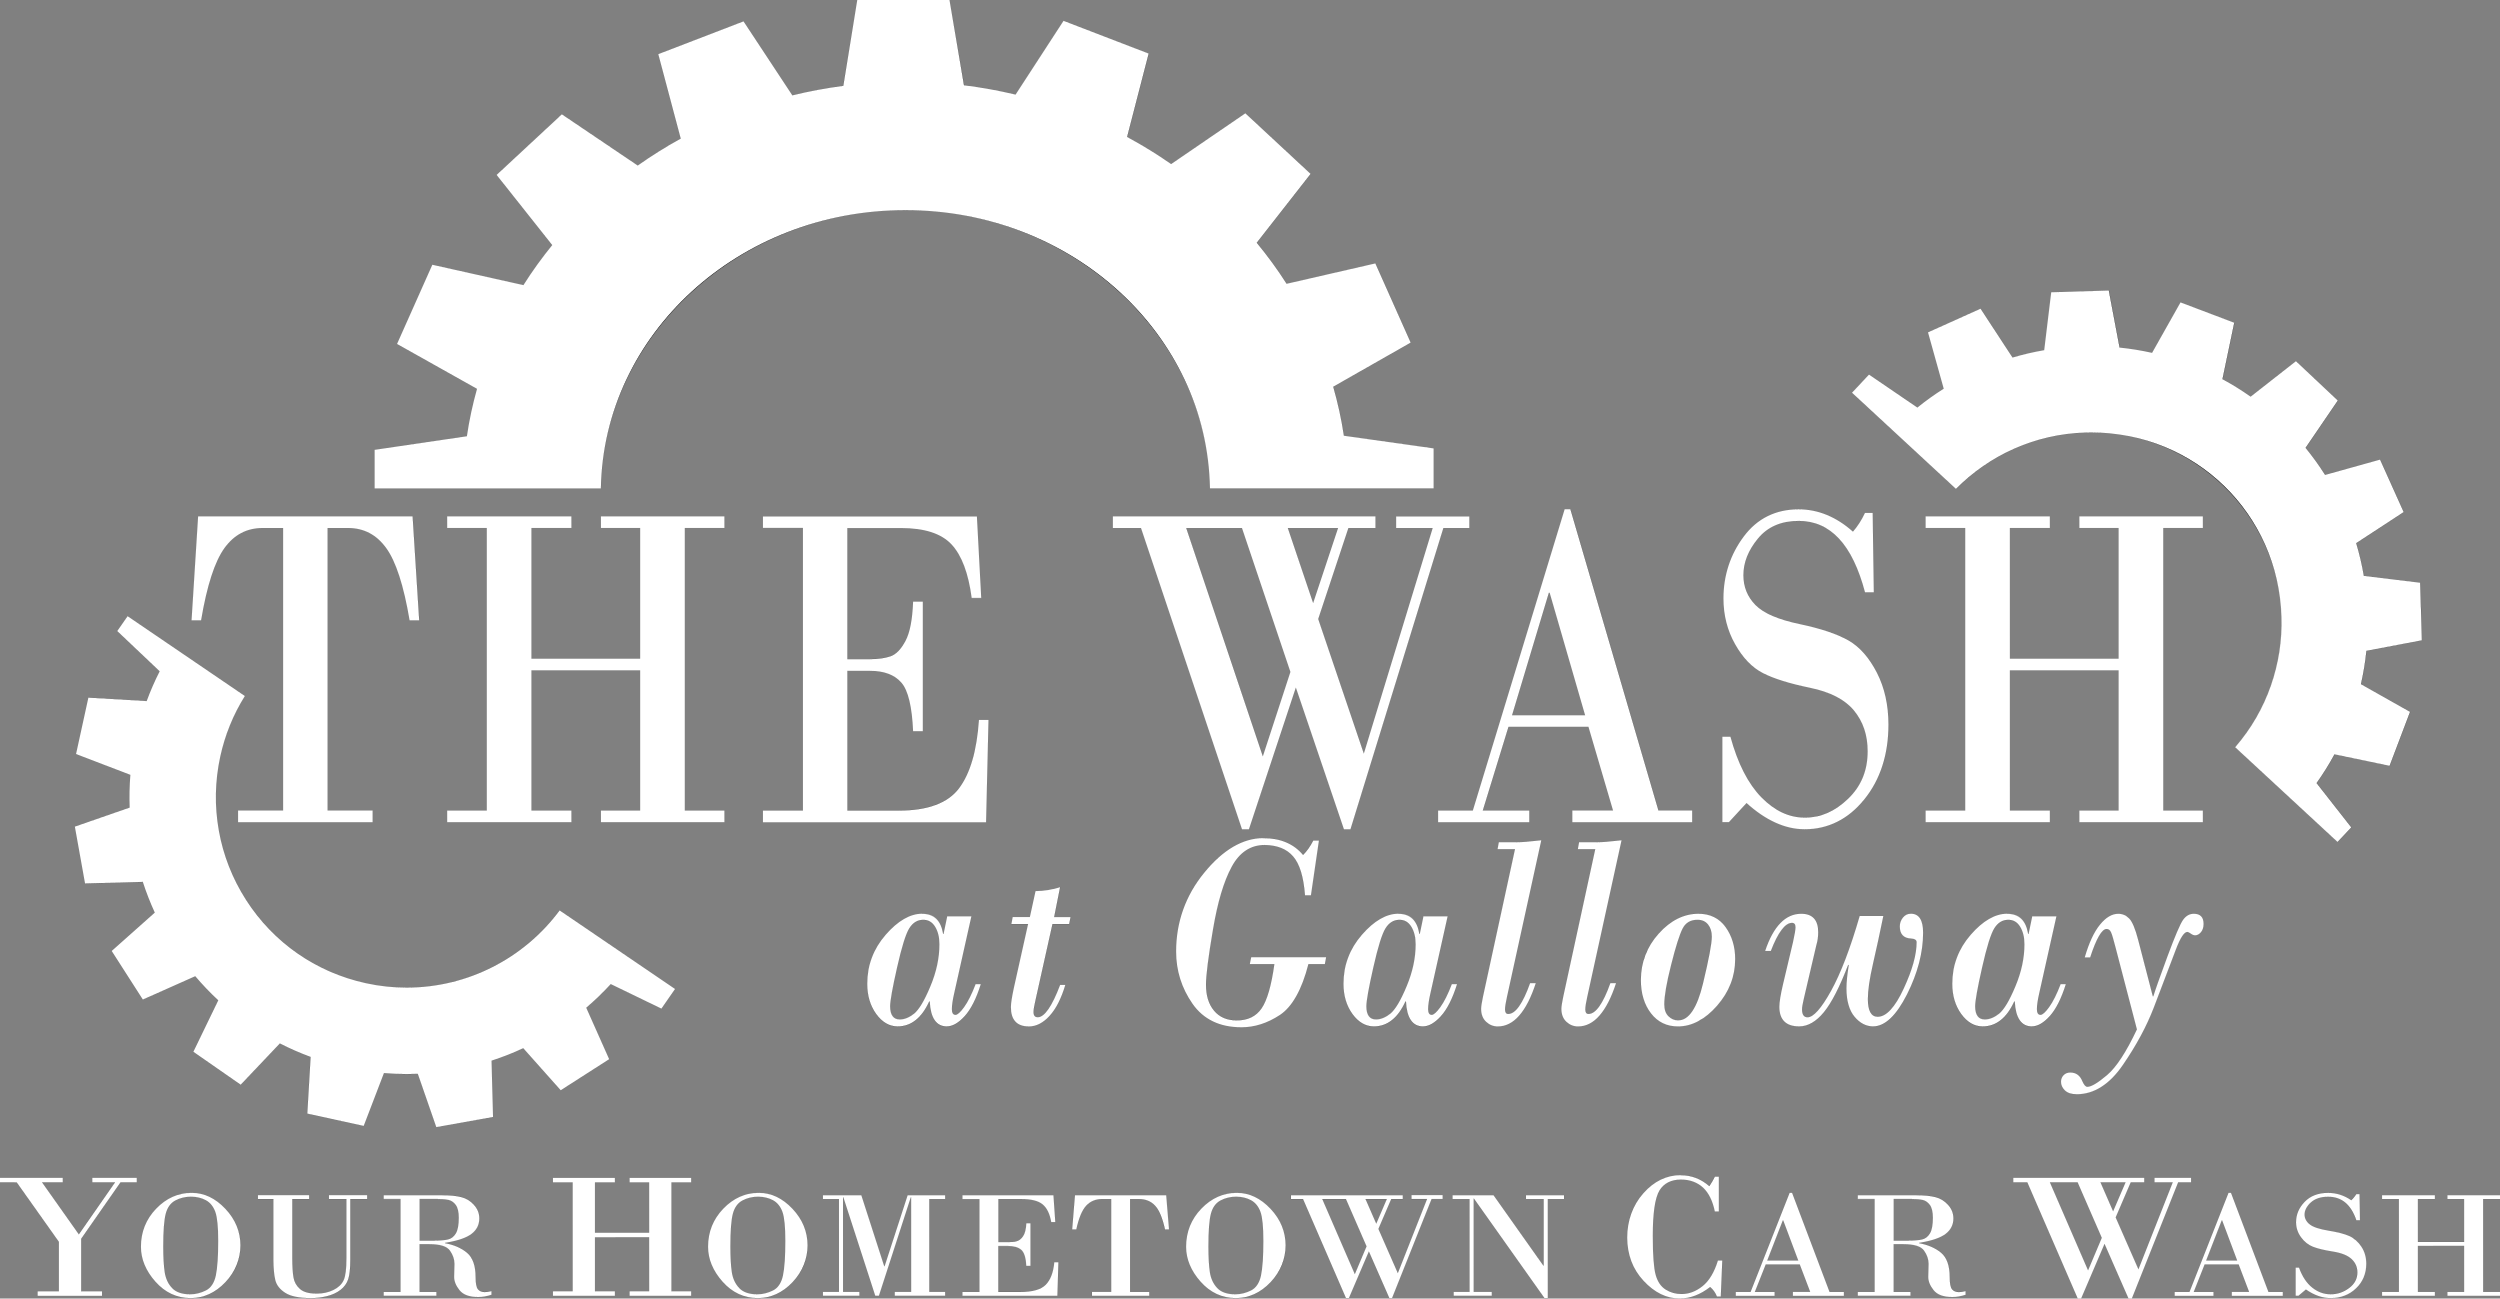 <?xml version="1.0" encoding="UTF-8"?>
<svg id="Layer_1" data-name="Layer 1" xmlns="http://www.w3.org/2000/svg" viewBox="0 0 1165.82 605.53">
  <rect x="0" y="0" width="1165.82" height="605.53" fill="#808080" stroke="none"/>
  <defs>
    <style>
      .cls-1, .cls-2 {
        stroke-width: 0px;
      }

      .cls-2 {
        fill: #fff;
        fill-rule: evenodd;
      }
    </style>
  </defs>
  <g>
    <path class="cls-2" d="m111.01,383.42v-5.43s21.01,0,21.01,0v-131.76s-9.54,0-9.54,0c-7.32,0-13.31,3.15-17.81,9.36s-8.17,17.55-10.9,33.71h-4.47s3.06-48.5,3.06-48.5h100.06s3.07,48.5,3.07,48.5h-4.47c-2.74-16.16-6.4-27.5-10.9-33.71-4.5-6.21-10.49-9.36-17.81-9.36h-9.54v131.76s21.01,0,21.01,0v5.44s-62.77,0-62.77,0Z"/>
    <path class="cls-1" d="m192.43,240.79l3.06,48.5h-4.46c-2.74-16.24-6.38-27.47-10.9-33.71-4.52-6.24-10.46-9.36-17.81-9.36h-9.54v131.77h21.01v5.42h-62.77v-5.42h21.01v-131.77h-9.54c-7.35,0-13.29,3.12-17.81,9.36s-8.16,17.48-10.9,33.71h-4.46l3.06-48.5h100.06m.01-.02h-100.09s-3.06,48.51-3.06,48.51v.02s.01,0,.01,0h4.48c2.73-16.17,6.4-27.51,10.9-33.72,4.5-6.21,10.49-9.35,17.8-9.35h9.53v131.74h-21.01v5.45h62.8v-5.45h-21.01v-131.74h9.53c7.31,0,13.3,3.15,17.8,9.35,4.5,6.21,8.17,17.55,10.9,33.71h0s.01.01.01.01h4.48v-.02s-3.06-48.5-3.06-48.5h0Z"/>
  </g>
  <g>
    <polygon class="cls-2" points="280.23 383.42 280.22 377.99 298.52 377.98 298.52 312.58 247.84 312.59 247.84 377.99 266.48 377.98 266.49 383.41 208.53 383.42 208.52 377.99 227 377.98 227 246.22 208.53 246.23 208.52 240.79 266.48 240.79 266.49 246.22 247.84 246.23 247.84 307.16 298.52 307.15 298.52 246.22 280.23 246.23 280.22 240.79 337.83 240.79 337.84 246.22 319.36 246.23 319.36 377.99 337.83 377.98 337.84 383.42 280.23 383.42"/>
    <path class="cls-1" d="m337.83,240.79v5.42h-18.47v131.77h18.47v5.42h-57.6v-5.42h18.3v-65.41h-50.69v65.41h18.65v5.42h-57.95v-5.42h18.47v-131.77h-18.47v-5.42h57.95v5.42h-18.65v60.94h50.69v-60.94h-18.3v-5.42h57.6m.02-.02h-57.63v5.45h18.3v60.91h-50.66v-60.91h18.65v-5.45h-57.98v5.45h18.47v131.74h-18.47v5.45h57.98v-5.45h-18.65v-65.38h50.66v65.38h-18.3v5.45h57.63v-5.45h-18.47v-131.74h18.47v-5.45h0Z"/>
  </g>
  <g>
    <path class="cls-2" d="m355.77,383.42v-5.43s18.65,0,18.65,0v-131.76s-18.65,0-18.65,0v-5.43s99.79,0,99.79,0l2.02,38.08h-4.47c-1.52-11.5-4.67-19.91-9.37-24.99-4.7-5.08-12.65-7.65-23.63-7.65h-24.95v61.15s10.59,0,10.59,0c3.72,0,6.91-.45,9.5-1.33,2.58-.88,4.94-3.3,7-7.18,2.06-3.88,3.25-10.03,3.54-18.29h4.56s0,60.41,0,60.41h-4.56c-.47-11.43-2.31-19.07-5.48-22.7-3.16-3.63-8.07-5.47-14.57-5.47h-10.59v65.19s23.9,0,23.9,0c13.47,0,22.94-3.49,28.14-10.37,5.2-6.88,8.33-17.63,9.32-31.96h4.47s-1.13,47.76-1.13,47.76h-104.09Z"/>
    <path class="cls-1" d="m455.57,240.79l2.01,38.07h-4.46c-1.52-11.56-4.64-19.89-9.37-24.99-4.73-5.1-12.61-7.66-23.64-7.66h-24.95v61.15h10.59c3.74,0,6.9-.44,9.5-1.33s4.93-3.28,7-7.18c2.07-3.9,3.25-10,3.55-18.29h4.55v60.41h-4.55c-.47-11.49-2.29-19.06-5.47-22.71-3.18-3.65-8.04-5.48-14.58-5.48h-10.59v65.19h23.9c13.54,0,22.92-3.46,28.14-10.37,5.22-6.91,8.33-17.57,9.32-31.96h4.46l-1.14,47.75h-104.08v-5.42h18.65v-131.77h-18.65v-5.42h99.8m.01-.02h-99.82v5.45h18.65v131.74h-18.65v5.45h104.11s1.14-47.77,1.14-47.77v-.02s-.01,0-.01,0h-4.48c-.99,14.34-4.12,25.09-9.32,31.97-5.2,6.88-14.66,10.36-28.13,10.36h-23.88v-65.16h10.58c6.5,0,11.4,1.84,14.56,5.47,1.58,1.82,2.84,4.64,3.75,8.41.91,3.77,1.49,8.57,1.72,14.29h0s.01.01.01.01h4.57v-60.42h0s-.01-.01-.01-.01h-4.57c-.29,8.27-1.48,14.42-3.54,18.3-2.06,3.88-4.41,6.29-6.99,7.17-2.58.88-5.78,1.33-9.49,1.33h-10.58v-61.12h24.93c10.97,0,18.92,2.57,23.62,7.65,4.7,5.08,7.85,13.48,9.36,24.98h0s.01.01.01.01h4.48v-.02s-2.01-38.07-2.01-38.07h0Z"/>
  </g>
  <g>
    <path class="cls-2" d="m626.71,386.72l-22.42-66.05-21.87,66.05h-3.25s-47.1-140.49-47.1-140.49h-13.12s0-5.43,0-5.43h122.48s0,5.42,0,5.42h-12.61s-14.09,42.44-14.09,42.44l21.27,62.74,32.11-105.18h-17.06s0-5.42,0-5.42h34.15s0,5.42,0,5.42h-12.09s-43.33,140.5-43.33,140.5h-3.07Zm-37.81-34.04l12.85-39.35-22.59-67.11h-25.98s35.71,106.46,35.71,106.46Zm23.46-71.47l11.63-34.99h-23.44s11.81,34.99,11.81,34.99Z"/>
    <path class="cls-1" d="m685.19,240.79v5.42h-12.08l-43.33,140.49h-3.06l-22.41-66.05-21.88,66.05h-3.24l-47.1-140.49h-13.13v-5.42h122.47v5.42h-12.61l-14.09,42.44,21.27,62.75,32.13-105.18h-17.07v-5.42h34.14m-61.19,5.42h-23.46l11.82,34.99,11.64-34.99m-35.1,106.46l12.87-39.35-22.59-67.11h-26l35.72,106.46m96.31-111.9h-34.17v5.45h17.07l-32.11,105.12-21.26-62.7,14.09-42.42h12.61v-5.44h0s-.02-.01-.02-.01h-122.48v5.45h13.14l47.09,140.48h0s.01.01.01.01h3.25s21.87-66.01,21.87-66.01l22.4,66h0s.01.01.01.01h3.08s43.33-140.49,43.33-140.49h12.08v-5.44h0Zm-84.64,5.45h23.42l-11.62,34.93-11.8-34.93h0Zm-47.36,0h25.97l22.58,67.09-12.85,39.3-35.7-106.4h0Z"/>
  </g>
  <g>
    <path class="cls-2" d="m733.22,383.42v-5.43s19,0,19,0l-11.47-39.02h-37.29s-11.99,39.03-11.99,39.03h21.7s0,5.42,0,5.42h-42.55s0-5.42,0-5.42h16.2s42.8-140.5,42.8-140.5h2.72s41.06,140.49,41.06,140.49h15.75s0,5.43,0,5.43h-55.95Zm-28.09-49.89h34.05s-16.55-57.11-16.55-57.11h-.34s-17.16,57.11-17.16,57.11Z"/>
    <path class="cls-1" d="m732.35,237.5l41.06,140.49h15.76v5.42h-55.94v-5.42h19l-11.47-39.03h-37.29l-11.99,39.03h21.71v5.42h-42.54v-5.42h16.19l42.81-140.49h2.71m-27.22,96.04h34.05l-16.54-57.11h-.35l-17.16,57.11m27.24-96.05h-2.74s-42.8,140.49-42.8,140.49h-16.2v5.44h0s.02.01.02.01h42.56v-5.45h-21.7l11.98-39h37.27l11.46,39h-18.99v5.44h0s.02.01.02.01h55.95v-5.45h-15.76l-41.05-140.48h0Zm-10.07,38.96h.33l16.54,57.08h-34.01l17.15-57.08h0Z"/>
  </g>
  <g>
    <path class="cls-2" d="m841.51,386.72c-9,0-18.11-4.12-27.05-12.23l-8.22,8.93h-3.07s0-39.89,0-39.89h3.77c3.43,12.49,8.29,22,14.45,28.29,6.16,6.28,12.99,9.46,20.3,9.46s14.02-2.95,20.08-8.77c6.07-5.82,9.14-13.28,9.14-22.17,0-7.48-2.13-13.87-6.34-18.98-4.21-5.12-11.13-8.69-20.57-10.63-9.44-1.94-16.79-4.23-21.84-6.81-5.06-2.58-9.45-7.12-13.05-13.51-3.6-6.39-5.43-13.56-5.43-21.33,0-10.73,3.18-20.45,9.46-28.88s14.91-12.71,25.65-12.71c9.01,0,17.52,3.51,25.3,10.42,2.14-2.47,4.02-5.4,5.59-8.72h3.6s.53,37.01.53,37.01h-4.12c-5.82-22.08-16.21-33.28-30.9-33.28-8.13,0-14.53,2.77-19.03,8.24-4.5,5.47-6.78,11.21-6.78,17.07,0,5.43,1.9,10.12,5.64,13.93,3.75,3.81,10.68,6.8,20.61,8.88,9.93,2.08,17.6,4.66,22.81,7.66,5.2,3,9.65,8.06,13.22,15.05,3.57,6.99,5.38,15.11,5.38,24.15,0,13.9-3.79,25.64-11.25,34.89-7.46,9.25-16.85,13.94-27.89,13.94Z"/>
    <path class="cls-1" d="m838.8,237.5c9.05,0,17.48,3.47,25.3,10.42,2.16-2.48,4.03-5.39,5.6-8.72h3.59l.53,37.01h-4.11c-5.84-22.19-16.14-33.29-30.9-33.29-8.17,0-14.52,2.75-19.04,8.24s-6.78,11.18-6.78,17.07c0,5.46,1.88,10.1,5.65,13.93,3.76,3.83,10.64,6.79,20.62,8.88,9.98,2.09,17.58,4.64,22.8,7.66,5.22,3.01,9.63,8.03,13.22,15.05,3.59,7.02,5.38,15.07,5.38,24.14,0,13.97-3.75,25.6-11.25,34.88s-16.79,13.93-27.88,13.93c-9.05,0-18.06-4.08-27.05-12.23l-8.23,8.93h-3.06v-39.88h3.76c3.44,12.55,8.26,21.98,14.44,28.29,6.19,6.31,12.96,9.47,20.31,9.47s13.99-2.92,20.09-8.77c6.1-5.85,9.15-13.24,9.15-22.17,0-7.52-2.12-13.84-6.35-18.98-4.23-5.14-11.09-8.69-20.57-10.64-9.48-1.95-16.76-4.22-21.84-6.81-5.08-2.59-9.43-7.09-13.04-13.51-3.62-6.42-5.43-13.52-5.43-21.32,0-10.78,3.15-20.4,9.45-28.88s14.85-12.71,25.65-12.71m0-.02c-5.38,0-10.26,1.07-14.52,3.18-4.26,2.11-8.01,5.32-11.14,9.54-3.14,4.22-5.52,8.79-7.09,13.58-1.57,4.79-2.36,9.94-2.36,15.31,0,3.88.46,7.65,1.36,11.18.9,3.54,2.27,6.95,4.07,10.15,1.8,3.19,3.81,5.95,5.98,8.19,2.16,2.24,4.54,4.03,7.07,5.32,5.05,2.58,12.4,4.87,21.84,6.81,9.44,1.94,16.35,5.52,20.56,10.63,4.21,5.11,6.34,11.5,6.34,18.97,0,8.89-3.08,16.34-9.14,22.16-6.07,5.82-12.82,8.77-20.08,8.77s-14.14-3.18-20.3-9.46c-6.16-6.28-11.01-15.79-14.44-28.28h0s-.01-.01-.01-.01h-3.78v39.91h3.09s8.22-8.93,8.22-8.93c4.47,4.05,9.01,7.14,13.5,9.17,4.49,2.03,9.05,3.06,13.55,3.06,5.52,0,10.67-1.17,15.29-3.48,4.63-2.31,8.87-5.83,12.6-10.45,3.73-4.62,6.57-9.9,8.44-15.69,1.87-5.79,2.81-12.25,2.81-19.2,0-4.52-.45-8.84-1.35-12.85-.89-4.01-2.25-7.81-4.04-11.3-1.79-3.49-3.8-6.53-6-9.03-2.19-2.5-4.62-4.52-7.23-6.03-5.2-3-12.87-5.58-22.81-7.66-9.93-2.08-16.86-5.07-20.61-8.88-3.74-3.81-5.64-8.49-5.64-13.92,0-5.85,2.28-11.59,6.78-17.06,4.5-5.47,10.9-8.24,19.03-8.24,14.69,0,25.08,11.2,30.89,33.28h0s.01.01.01.01h4.13v-.02s-.53-37.01-.53-37.01h0s-.01-.01-.01-.01h-3.6c-1.57,3.32-3.45,6.25-5.59,8.71-3.89-3.45-7.99-6.08-12.18-7.81-4.2-1.73-8.61-2.61-13.11-2.61h0Z"/>
  </g>
  <g>
    <polygon class="cls-2" points="969.67 383.42 969.66 377.99 987.96 377.98 987.96 312.58 937.28 312.59 937.29 377.99 955.92 377.98 955.93 383.41 897.97 383.42 897.96 377.99 916.44 377.98 916.44 246.22 897.97 246.23 897.96 240.79 955.92 240.79 955.93 246.22 937.28 246.23 937.29 307.16 987.96 307.15 987.96 246.22 969.67 246.23 969.66 240.79 1027.27 240.79 1027.28 246.22 1008.8 246.23 1008.81 377.99 1027.27 377.98 1027.28 383.42 969.67 383.42"/>
    <path class="cls-1" d="m1027.27,240.79v5.42h-18.47v131.77h18.47v5.42h-57.6v-5.42h18.3v-65.41h-50.69v65.41h18.65v5.42h-57.95v-5.42h18.47v-131.77h-18.47v-5.42h57.95v5.42h-18.65v60.94h50.69v-60.94h-18.3v-5.42h57.6m.02-.02h-57.63v5.45h18.3v60.91h-50.66v-60.91h18.65v-5.45h-57.98v5.45h18.47v131.74h-18.47v5.45h57.98v-5.45h-18.65v-65.38h50.66v65.38h-18.3v5.45h57.63v-5.45h-18.47v-131.74h18.47v-5.45h0Z"/>
  </g>
  <g>
    <path class="cls-2" d="m441.51,478.67c-4.89,0-7.57-3.92-7.96-11.64h-.23c-3.5,7.72-8.46,11.64-14.72,11.64-3.86,0-7.23-1.95-10.01-5.79-2.78-3.84-4.19-8.58-4.19-14.09,0-8.6,2.89-16.28,8.58-22.83,5.69-6.55,11.44-9.87,17.07-9.87s8.64,3.15,9.74,9.37h.23s1.71-8.24,1.71-8.24h11.29s-8.01,35.84-8.01,35.84c-.75,3.21-1.13,5.77-1.13,7.61,0,1.71.58,2.57,1.71,2.57.94,0,2.3-1.21,4.03-3.61,1.73-2.4,3.53-6,5.34-10.72h2.44c-2.12,6.77-4.66,11.8-7.53,14.97-2.88,3.17-5.69,4.78-8.38,4.78Zm-10.98-49.73c-2.64,0-4.81,1.31-6.46,3.89-1.65,2.59-3.58,8.75-5.73,18.33-2.15,9.57-3.23,15.65-3.23,18.07,0,4.08,1.52,6.15,4.5,6.15,2.17,0,4.41-.91,6.67-2.7,2.26-1.79,4.82-6.08,7.6-12.76,2.78-6.67,4.18-13.25,4.18-19.55,0-3.25-.67-6-1.99-8.17-1.32-2.17-3.18-3.26-5.54-3.26Z"/>
    <path class="cls-1" d="m430.05,426.1c5.38,0,8.63,3.12,9.74,9.37h.24l1.72-8.24h11.28l-8.01,35.84c-.75,3.23-1.13,5.76-1.13,7.61,0,1.72.57,2.58,1.72,2.58.95,0,2.3-1.21,4.04-3.62,1.74-2.41,3.52-5.98,5.34-10.72h2.43c-2.14,6.79-4.65,11.78-7.54,14.96s-5.68,4.78-8.37,4.78c-4.91,0-7.56-3.88-7.95-11.63h-.24c-3.52,7.75-8.43,11.63-14.72,11.63-3.88,0-7.21-1.93-10-5.78-2.79-3.86-4.18-8.55-4.18-14.08,0-8.63,2.86-16.24,8.58-22.82,5.72-6.58,11.41-9.87,17.07-9.87m-10.45,49.29c2.18,0,4.4-.9,6.68-2.7,2.28-1.8,4.81-6.06,7.6-12.76,2.79-6.71,4.18-13.22,4.18-19.55,0-3.27-.66-5.99-1.99-8.17-1.33-2.18-3.18-3.27-5.55-3.27-2.65,0-4.81,1.3-6.47,3.9s-3.57,8.71-5.73,18.33c-2.16,9.62-3.24,15.64-3.24,18.08,0,4.11,1.5,6.16,4.51,6.16m10.45-49.31c-2.82,0-5.68.83-8.52,2.47-2.83,1.64-5.71,4.13-8.56,7.41-2.85,3.28-5.01,6.86-6.44,10.65-1.42,3.79-2.15,7.89-2.15,12.19,0,2.75.35,5.34,1.05,7.67.69,2.34,1.75,4.5,3.14,6.42,1.39,1.92,2.94,3.38,4.6,4.34,1.66.96,3.48,1.45,5.42,1.45,3.13,0,5.96-.98,8.41-2.91,2.44-1.93,4.57-4.86,6.32-8.72h.21c.2,3.85.97,6.79,2.29,8.72,1.32,1.93,3.23,2.91,5.68,2.91,2.68,0,5.5-1.61,8.38-4.78,2.88-3.17,5.41-8.21,7.54-14.97v-.02s-.01,0-.01,0h-2.45c-1.81,4.72-3.61,8.33-5.34,10.73-1.73,2.39-3.08,3.61-4.02,3.61-1.13,0-1.71-.86-1.71-2.56,0-1.83.38-4.39,1.13-7.6l8.01-35.84v-.02s-.01,0-.01,0h-11.29s-1.72,8.24-1.72,8.24h-.21c-.55-3.1-1.65-5.47-3.27-7.02-1.62-1.56-3.8-2.35-6.48-2.35h0Zm-10.45,49.29c-1.49,0-2.63-.52-3.37-1.53-.75-1.02-1.12-2.57-1.12-4.61,0-2.42,1.09-8.5,3.23-18.07,2.15-9.57,4.07-15.74,5.73-18.32,1.65-2.58,3.82-3.89,6.46-3.89,2.36,0,4.22,1.1,5.54,3.26,1.32,2.17,1.99,4.91,1.99,8.17,0,6.3-1.41,12.87-4.18,19.55-2.78,6.67-5.33,10.96-7.59,12.76-2.26,1.79-4.51,2.7-6.67,2.7h0Z"/>
  </g>
  <g>
    <path class="cls-2" d="m479.78,478.67c-5.56,0-8.38-3.05-8.38-9.06,0-1.71.48-4.78,1.42-9.12l6.59-29.61h-7.77s.59-3.21.59-3.21h8.02s2.66-12.13,2.66-12.13c4.03-.05,7.88-.66,11.46-1.83l-2.78,13.97h7.65s-.65,3.21-.65,3.21h-7.78s-7.89,35.4-7.89,35.4c-.63,2.63-.95,4.53-.95,5.66,0,1.62.66,2.44,1.95,2.44,3.15,0,6.66-5.07,10.44-15.08h2.44c-1.88,6.31-4.36,11.16-7.35,14.44-2.99,3.28-6.25,4.94-9.68,4.94Z"/>
    <path class="cls-1" d="m494.39,413.71l-2.79,13.96h7.66l-.65,3.21h-7.78l-7.89,35.4c-.63,2.64-.95,4.53-.95,5.66,0,1.63.65,2.45,1.96,2.45,3.17,0,6.65-5.03,10.45-15.09h2.43c-1.9,6.33-4.35,11.14-7.36,14.43-3.01,3.29-6.23,4.94-9.68,4.94-5.58,0-8.37-3.02-8.37-9.05,0-1.72.47-4.76,1.42-9.12l6.59-29.61h-7.78l.59-3.21h8.01l2.67-12.13c4.04-.04,7.86-.65,11.46-1.82m.02-.02h-.02c-3.58,1.18-7.44,1.79-11.45,1.83h-.01s0,.01,0,.01l-2.67,12.12h-8.02s-.59,3.22-.59,3.22v.02s.01,0,.01,0h7.76l-6.58,29.59c-.95,4.34-1.42,7.41-1.42,9.12,0,3.01.71,5.3,2.1,6.8,1.39,1.51,3.51,2.27,6.29,2.27,1.72,0,3.4-.42,5.01-1.24,1.61-.82,3.18-2.07,4.68-3.7,3-3.28,5.47-8.13,7.36-14.43v-.02s-.01,0-.01,0h-2.45c-1.89,5.01-3.73,8.82-5.46,11.32-1.73,2.5-3.4,3.77-4.97,3.77-1.29,0-1.94-.82-1.94-2.44,0-1.13.32-3.03.95-5.65l7.89-35.38h7.78s.65-3.22.65-3.22v-.02s-.01,0-.01,0h-7.64l2.79-13.94v-.03h0Z"/>
  </g>
  <g>
    <path class="cls-2" d="m578.85,479.04c-10.01,0-17.66-3.69-22.74-10.97-5.08-7.28-7.66-15.46-7.66-24.3,0-13.77,4.42-26.17,13.15-36.85,8.73-10.68,18.01-16.1,27.58-16.1,7.92,0,14.13,2.65,18.47,7.86,1.76-1.75,3.36-4.01,4.74-6.72h2.68s-3.73,25.53-3.73,25.53h-2.8c-.64-8.51-2.5-14.61-5.53-18.13-3.03-3.52-7.52-5.31-13.35-5.31-6.5,0-11.64,3.4-15.28,10.12-3.64,6.71-6.58,16.59-8.73,29.36-2.15,12.77-3.24,21.4-3.24,25.65,0,5.05,1.27,9.13,3.77,12.13,2.5,3,6.06,4.52,10.59,4.52,5.12,0,9.01-1.9,11.57-5.65,2.56-3.75,4.56-10.69,5.93-20.62h-11.45s.64-3.21.64-3.21h34.97s-.59,3.21-.59,3.21h-7.67c-3.07,11.93-7.55,19.92-13.32,23.74s-11.83,5.75-18.02,5.75Z"/>
    <path class="cls-1" d="m589.18,390.83c7.95,0,14.11,2.62,18.46,7.86,1.78-1.76,3.36-4,4.75-6.73h2.67l-3.74,25.53h-2.79c-.63-8.55-2.47-14.6-5.52-18.14-3.05-3.54-7.5-5.31-13.36-5.31-6.53,0-11.62,3.37-15.29,10.12s-6.57,16.53-8.73,29.36c-2.16,12.83-3.24,21.38-3.24,25.65,0,5.07,1.26,9.12,3.77,12.13s6.04,4.53,10.6,4.53c5.14,0,9-1.89,11.58-5.66,2.57-3.77,4.55-10.65,5.94-20.62h-11.46l.65-3.21h34.96l-.59,3.21h-7.66c-3.09,11.99-7.53,19.9-13.33,23.73-5.8,3.84-11.8,5.75-18.02,5.75-10.05,0-17.63-3.66-22.74-10.97-5.1-7.31-7.66-15.41-7.66-24.3,0-13.83,4.38-26.11,13.15-36.84,8.77-10.73,17.96-16.09,27.57-16.09m0-.02c-4.79,0-9.54,1.35-14.11,4.03-4.58,2.67-9.11,6.73-13.47,12.07-4.36,5.34-7.68,11.15-9.86,17.26-2.18,6.11-3.29,12.7-3.29,19.59,0,4.42.64,8.71,1.92,12.74s3.2,7.92,5.75,11.56c2.54,3.64,5.74,6.41,9.52,8.23,3.77,1.82,8.22,2.74,13.23,2.74,3.09,0,6.18-.48,9.17-1.44,2.99-.95,5.97-2.41,8.86-4.32,2.89-1.91,5.47-4.88,7.68-8.81,2.21-3.94,4.11-8.95,5.65-14.92h7.66s.59-3.22.59-3.22v-.02s-.01,0-.01,0h-34.98s-.65,3.22-.65,3.22v.02s.01,0,.01,0h11.44c-1.38,9.92-3.37,16.85-5.93,20.6-2.56,3.75-6.45,5.65-11.56,5.65-4.53,0-8.09-1.52-10.58-4.52-2.5-3-3.77-7.08-3.77-12.12,0-4.25,1.09-12.88,3.23-25.65,2.15-12.76,5.08-22.64,8.72-29.36,3.64-6.71,8.78-10.11,15.27-10.11,5.82,0,10.31,1.79,13.34,5.31,3.03,3.52,4.89,9.62,5.52,18.13h0s.01.01.01.01h2.8s3.74-25.54,3.74-25.54v-.02s-.01,0-.01,0h-2.68c-1.37,2.71-2.97,4.97-4.73,6.72-2.17-2.6-4.82-4.58-7.88-5.89-3.06-1.3-6.63-1.97-10.59-1.97h0Z"/>
  </g>
  <g>
    <path class="cls-2" d="m663.59,478.67c-4.89,0-7.57-3.92-7.96-11.64h-.23c-3.5,7.72-8.46,11.64-14.72,11.64-3.86,0-7.23-1.95-10.01-5.79-2.78-3.84-4.19-8.58-4.19-14.09,0-8.6,2.89-16.28,8.58-22.83,5.69-6.55,11.44-9.87,17.07-9.87s8.64,3.15,9.74,9.37h.23s1.71-8.24,1.71-8.24h11.29s-8.01,35.84-8.01,35.84c-.75,3.21-1.13,5.77-1.13,7.61,0,1.71.58,2.57,1.71,2.57.94,0,2.3-1.21,4.03-3.61,1.73-2.4,3.53-6,5.34-10.72h2.44c-2.12,6.77-4.66,11.8-7.53,14.97-2.88,3.17-5.69,4.78-8.38,4.78Zm-10.98-49.73c-2.64,0-4.81,1.31-6.46,3.89-1.65,2.58-3.58,8.75-5.73,18.33-2.15,9.57-3.23,15.65-3.23,18.07,0,4.08,1.51,6.15,4.5,6.15,2.16,0,4.41-.91,6.67-2.7,2.26-1.79,4.82-6.08,7.6-12.76s4.18-13.25,4.18-19.55c0-3.25-.67-6-1.99-8.17-1.32-2.17-3.18-3.26-5.54-3.26Z"/>
    <path class="cls-1" d="m652.13,426.1c5.38,0,8.63,3.12,9.74,9.37h.24l1.72-8.24h11.28l-8.01,35.84c-.75,3.23-1.13,5.76-1.13,7.61,0,1.72.57,2.58,1.72,2.58.95,0,2.3-1.21,4.04-3.62,1.74-2.41,3.52-5.98,5.34-10.72h2.43c-2.14,6.79-4.65,11.78-7.54,14.96-2.89,3.19-5.68,4.78-8.37,4.78-4.91,0-7.56-3.88-7.95-11.63h-.24c-3.52,7.75-8.43,11.63-14.72,11.63-3.88,0-7.21-1.93-10-5.78-2.79-3.86-4.18-8.55-4.18-14.08,0-8.63,2.86-16.24,8.58-22.82,5.72-6.58,11.41-9.87,17.07-9.87m-10.45,49.29c2.18,0,4.4-.9,6.68-2.7,2.28-1.8,4.81-6.06,7.6-12.76,2.79-6.71,4.18-13.22,4.18-19.55,0-3.27-.66-5.99-1.99-8.17-1.33-2.18-3.18-3.27-5.55-3.27-2.65,0-4.81,1.3-6.47,3.9-1.66,2.6-3.57,8.71-5.73,18.33-2.16,9.62-3.24,15.64-3.24,18.08,0,4.11,1.5,6.16,4.51,6.16m10.45-49.31c-2.82,0-5.68.83-8.52,2.47-2.83,1.64-5.71,4.13-8.56,7.41-2.85,3.28-5.01,6.86-6.44,10.65-1.42,3.79-2.15,7.89-2.15,12.19,0,2.75.35,5.34,1.05,7.67.69,2.34,1.75,4.5,3.14,6.42,1.39,1.92,2.94,3.38,4.6,4.34,1.66.96,3.48,1.45,5.42,1.45,3.13,0,5.96-.98,8.41-2.91,2.44-1.93,4.57-4.86,6.32-8.72h.21c.2,3.85.97,6.79,2.29,8.72,1.32,1.93,3.23,2.91,5.68,2.91,2.68,0,5.5-1.61,8.38-4.78,2.88-3.17,5.41-8.21,7.54-14.97v-.02s-.01,0-.01,0h-2.45c-1.81,4.72-3.61,8.33-5.34,10.73-1.73,2.39-3.08,3.61-4.02,3.61-1.13,0-1.71-.86-1.71-2.56,0-1.83.38-4.39,1.13-7.6l8.01-35.84v-.02s-.01,0-.01,0h-11.29s-1.72,8.24-1.72,8.24h-.21c-.55-3.1-1.65-5.47-3.27-7.02-1.62-1.56-3.8-2.35-6.48-2.35h0Zm-10.45,49.29c-1.49,0-2.63-.52-3.37-1.53-.75-1.02-1.12-2.57-1.12-4.61,0-2.42,1.09-8.5,3.23-18.07,2.15-9.57,4.07-15.74,5.73-18.32,1.65-2.58,3.82-3.89,6.46-3.89,2.36,0,4.22,1.1,5.54,3.26,1.32,2.17,1.99,4.91,1.99,8.17,0,6.3-1.41,12.87-4.18,19.55-2.78,6.67-5.33,10.96-7.59,12.76-2.26,1.79-4.51,2.7-6.67,2.7h0Z"/>
  </g>
  <g>
    <path class="cls-2" d="m698.46,478.67c-2.05,0-3.88-.73-5.44-2.17-1.56-1.44-2.35-3.48-2.35-6.07,0-1,.28-2.84.83-5.47l14.96-68.97h-8.12s.58-3.21.58-3.21h8.02c2.48,0,6.46-.32,11.81-.95l-16.02,73.13c-.59,2.63-.89,4.55-.89,5.72,0,1.41.5,2.13,1.48,2.13,3.38,0,6.82-4.84,10.2-14.39h2.68c-4.37,13.44-10.34,20.25-17.75,20.25Z"/>
    <path class="cls-1" d="m718.77,391.84l-16.03,73.12c-.59,2.64-.89,4.55-.89,5.72,0,1.43.49,2.14,1.48,2.14,3.4,0,6.81-4.8,10.21-14.4h2.67c-4.39,13.5-10.31,20.24-17.75,20.24-2.06,0-3.87-.72-5.43-2.17-1.56-1.45-2.34-3.47-2.34-6.07,0-1.01.28-2.83.83-5.47l14.96-68.97h-8.13l.59-3.21h8.01c2.49,0,6.43-.31,11.81-.94m.02-.02h-.02c-5.36.63-9.33.95-11.81.95h-8.03s-.59,3.22-.59,3.22v.02s.01,0,.01,0h8.11l-14.95,68.95c-.55,2.63-.83,4.47-.83,5.47,0,2.59.79,4.64,2.35,6.08,1.56,1.44,3.39,2.17,5.44,2.17,1.85,0,3.64-.43,5.3-1.27,1.66-.84,3.25-2.12,4.73-3.8,2.95-3.36,5.55-8.47,7.73-15.19v-.02s-.01,0-.01,0h-2.69c-1.69,4.79-3.41,8.42-5.1,10.8-1.69,2.38-3.4,3.59-5.09,3.59-.97,0-1.47-.71-1.47-2.12,0-1.17.3-3.09.89-5.72l16.03-73.12v-.02h0Z"/>
  </g>
  <g>
    <path class="cls-2" d="m735.89,478.67c-2.05,0-3.88-.73-5.44-2.17-1.56-1.44-2.35-3.48-2.35-6.07,0-1,.28-2.84.83-5.47l14.96-68.97h-8.12s.58-3.21.58-3.21h8.02c2.48,0,6.46-.32,11.81-.95l-16.02,73.13c-.59,2.63-.89,4.55-.89,5.72,0,1.41.5,2.13,1.48,2.13,3.38,0,6.82-4.84,10.2-14.39h2.68c-4.37,13.44-10.34,20.25-17.75,20.25Z"/>
    <path class="cls-1" d="m756.19,391.84l-16.03,73.12c-.59,2.64-.89,4.55-.89,5.72,0,1.43.49,2.14,1.48,2.14,3.4,0,6.81-4.8,10.21-14.4h2.67c-4.39,13.5-10.31,20.24-17.75,20.24-2.06,0-3.87-.72-5.43-2.17-1.56-1.45-2.34-3.47-2.34-6.07,0-1.01.28-2.83.83-5.47l14.96-68.97h-8.13l.59-3.21h8.01c2.49,0,6.43-.31,11.81-.94m.02-.02h-.02c-5.36.63-9.33.95-11.81.95h-8.03s-.59,3.22-.59,3.22v.02s.01,0,.01,0h8.11l-14.95,68.95c-.55,2.63-.83,4.47-.83,5.47,0,2.59.79,4.64,2.35,6.08,1.56,1.44,3.39,2.17,5.44,2.17,1.85,0,3.64-.43,5.3-1.27,1.66-.84,3.25-2.12,4.73-3.8,2.95-3.36,5.55-8.47,7.73-15.19v-.02s-.01,0-.01,0h-2.69c-1.69,4.79-3.41,8.42-5.1,10.8-1.69,2.38-3.4,3.59-5.09,3.59-.97,0-1.47-.71-1.47-2.12,0-1.17.3-3.09.89-5.72l16.03-73.12v-.02h0Z"/>
  </g>
  <g>
    <path class="cls-2" d="m782.46,478.67c-5.2,0-9.43-2.05-12.56-6.1s-4.72-9.27-4.72-15.53c0-8.22,2.8-15.51,8.31-21.66,5.52-6.16,11.75-9.28,18.53-9.28,5.44,0,9.71,2.1,12.68,6.23,2.97,4.13,4.48,9.14,4.48,14.9,0,8.05-2.85,15.38-8.46,21.79-5.62,6.41-11.76,9.65-18.26,9.65Zm9.08-49.73c-3.19,0-5.51,1.39-6.91,4.14-1.4,2.75-3.18,8.41-5.31,16.82-2.13,8.41-3.2,14.61-3.2,18.45,0,2.42.65,4.29,1.93,5.56,1.28,1.27,2.8,1.91,4.54,1.91,4.92,0,8.8-5.76,11.54-17.13,2.74-11.37,4.12-18.74,4.12-21.91,0-2.29-.59-4.19-1.75-5.65-1.16-1.46-2.83-2.2-4.95-2.2Z"/>
    <path class="cls-1" d="m792.01,426.1c5.46,0,9.69,2.07,12.67,6.22,2.99,4.15,4.48,9.12,4.48,14.9,0,8.09-2.82,15.35-8.46,21.78-5.64,6.43-11.72,9.65-18.25,9.65-5.22,0-9.41-2.03-12.55-6.1s-4.72-9.24-4.72-15.53c0-8.26,2.77-15.48,8.31-21.66,5.54-6.18,11.71-9.27,18.52-9.27m-9.44,49.73c4.95,0,8.8-5.71,11.55-17.13s4.13-18.72,4.13-21.91c0-2.31-.58-4.19-1.75-5.66-1.17-1.47-2.82-2.2-4.96-2.2-3.21,0-5.51,1.38-6.92,4.15-1.4,2.77-3.18,8.37-5.31,16.82-2.14,8.45-3.21,14.6-3.21,18.45,0,2.43.64,4.29,1.93,5.56,1.29,1.28,2.8,1.92,4.54,1.92m9.44-49.75c-3.39,0-6.67.78-9.74,2.32-3.07,1.54-6.03,3.88-8.79,6.96-2.76,3.08-4.86,6.46-6.24,10.06-1.38,3.59-2.08,7.5-2.08,11.61,0,3.13.4,6.02,1.18,8.6.78,2.58,1.98,4.91,3.54,6.94,1.57,2.03,3.42,3.57,5.5,4.58,2.08,1.01,4.46,1.53,7.06,1.53,3.25,0,6.44-.81,9.47-2.41,3.03-1.6,5.99-4.04,8.8-7.24,2.81-3.2,4.94-6.66,6.35-10.28,1.4-3.62,2.12-7.49,2.12-11.52,0-2.88-.38-5.59-1.12-8.07-.74-2.47-1.88-4.78-3.36-6.84-1.49-2.07-3.31-3.64-5.41-4.67-2.1-1.03-4.55-1.56-7.27-1.56h0Zm-9.44,49.73c-1.73,0-3.25-.64-4.53-1.91-1.28-1.27-1.92-3.14-1.92-5.55,0-3.84,1.08-10.04,3.21-18.45,2.13-8.4,3.91-14.06,5.31-16.81,1.4-2.75,3.72-4.14,6.9-4.14,2.12,0,3.79.74,4.94,2.19,1.16,1.46,1.75,3.36,1.75,5.65,0,3.17-1.39,10.54-4.13,21.91-1.37,5.68-3.03,10-4.95,12.84-1.91,2.84-4.13,4.28-6.58,4.28h0Z"/>
  </g>
  <g>
    <path class="cls-2" d="m873.47,478.67c-3.23,0-6.14-1.51-8.64-4.5-2.5-2.98-3.77-7.46-3.77-13.3,0-2.8.36-6.39,1.07-10.69l-.24-.25c-3.93,10.26-7.74,17.7-11.33,22.1-3.58,4.4-7.46,6.64-11.52,6.64-6.15,0-9.27-3.09-9.27-9.19,0-2.21.58-5.77,1.72-10.56l4.63-19.55c.79-3.55,1.19-5.89,1.19-6.98,0-1.33-.56-2-1.65-2-3.19,0-6.5,4.4-9.85,13.07h-2.68c3.85-11.52,9.53-17.36,16.86-17.36,5.24,0,7.9,2.9,7.9,8.62,0,2.13-.28,4.12-.83,5.91l-5.22,22.32c-.04.25-.3,1.38-.77,3.33-.47,1.96-.71,3.44-.71,4.4,0,2.46.86,3.7,2.54,3.7,2.75,0,6.45-4.14,10.97-12.32,4.53-8.18,9.02-19.94,13.36-34.95h11.05c-1.6,7.87-3.23,15.38-4.83,22.32-1.59,6.93-2.4,12.47-2.4,16.47,0,5.46,1.54,8.23,4.56,8.23,4.01,0,8.09-4.4,12.1-13.07,4.02-8.67,6.05-15.97,6.05-21.69,0-1-.86-1.57-2.55-1.69-3.51-.12-5.29-2.03-5.29-5.67,0-1.5.49-2.88,1.46-4.09.97-1.21,2.22-1.83,3.72-1.83,3.79,0,5.71,2.99,5.71,8.87,0,9.22-2.53,18.91-7.51,28.8-4.98,9.89-10.31,14.9-15.83,14.9Z"/>
    <path class="cls-1" d="m891.1,426.1c3.8,0,5.7,2.95,5.7,8.86,0,9.26-2.5,18.86-7.51,28.79s-10.28,14.9-15.82,14.9c-3.25,0-6.12-1.5-8.64-4.5-2.51-3-3.77-7.43-3.77-13.3,0-2.81.36-6.37,1.07-10.69l-.24-.25c-3.96,10.31-7.74,17.68-11.34,22.1-3.6,4.42-7.44,6.63-11.52,6.63-6.17,0-9.26-3.06-9.26-9.18,0-2.22.57-5.74,1.72-10.56l4.63-19.55c.79-3.56,1.19-5.89,1.19-6.98,0-1.34-.55-2.01-1.66-2.01-3.21,0-6.49,4.36-9.85,13.08h-2.67c3.88-11.57,9.5-17.35,16.86-17.35,5.26,0,7.9,2.87,7.9,8.61,0,2.14-.28,4.11-.83,5.91l-5.22,22.32c-.04.25-.3,1.36-.77,3.33-.47,1.97-.71,3.44-.71,4.4,0,2.47.85,3.71,2.55,3.71,2.77,0,6.43-4.11,10.98-12.32,4.55-8.22,9-19.87,13.36-34.96h11.04c-1.62,7.92-3.24,15.36-4.84,22.32-1.6,6.96-2.4,12.45-2.4,16.47,0,5.49,1.52,8.24,4.57,8.24,4.04,0,8.07-4.36,12.11-13.08,4.04-8.72,6.05-15.95,6.05-21.69,0-1.01-.85-1.57-2.55-1.7-3.52-.13-5.28-2.01-5.28-5.66,0-1.51.48-2.87,1.45-4.09s2.21-1.82,3.71-1.82m0-.01c-1.5,0-2.75.62-3.72,1.83-.97,1.21-1.46,2.59-1.46,4.1,0,1.82.45,3.22,1.32,4.16.88.94,2.22,1.45,3.97,1.51,1.68.12,2.54.69,2.54,1.68,0,5.71-2.04,13.01-6.05,21.68-2.01,4.34-4.04,7.64-6.05,9.8-2.01,2.17-4.04,3.26-6.04,3.26-1.51,0-2.66-.69-3.41-2.05-.76-1.36-1.14-3.44-1.14-6.17,0-4,.81-9.54,2.4-16.47,1.6-6.92,3.22-14.43,4.84-22.32v-.02s-.01,0-.01,0h-11.06c-4.33,15.03-8.83,26.79-13.35,34.96-2.26,4.09-4.34,7.2-6.16,9.24-1.82,2.04-3.44,3.08-4.81,3.08-.84,0-1.48-.31-1.9-.92-.42-.61-.64-1.55-.64-2.77,0-.96.24-2.44.71-4.4.47-1.96.73-3.08.77-3.33l5.22-22.32c.55-1.79.83-3.78.83-5.91,0-2.86-.67-5.04-1.98-6.47-1.31-1.43-3.31-2.16-5.93-2.16-1.83,0-3.58.37-5.2,1.09-1.62.72-3.15,1.82-4.55,3.26-2.8,2.88-5.2,7.26-7.13,13.02v.02s.01,0,.01,0h2.69c1.67-4.35,3.35-7.65,4.98-9.81,1.63-2.17,3.27-3.26,4.86-3.26,1.09,0,1.65.67,1.65,2,0,1.08-.4,3.43-1.19,6.98l-4.63,19.55c-1.14,4.8-1.72,8.35-1.72,10.57,0,3.05.78,5.37,2.32,6.89,1.54,1.53,3.88,2.3,6.96,2.3,2.03,0,4.03-.56,5.94-1.66,1.91-1.1,3.79-2.78,5.58-4.98,3.58-4.4,7.4-11.83,11.33-22.08l.22.23c-.71,4.29-1.07,7.89-1.07,10.68s.32,5.52.94,7.73c.63,2.21,1.58,4.08,2.83,5.58,1.25,1.49,2.61,2.63,4.05,3.38,1.43.75,2.98,1.13,4.6,1.13,2.76,0,5.49-1.25,8.12-3.73,2.63-2.47,5.22-6.23,7.71-11.18,2.49-4.94,4.39-9.87,5.63-14.65,1.25-4.78,1.88-9.54,1.88-14.15,0-2.94-.48-5.18-1.43-6.66-.95-1.48-2.39-2.22-4.29-2.22h0Z"/>
  </g>
  <g>
    <path class="cls-2" d="m947.49,478.67c-4.89,0-7.57-3.92-7.96-11.64h-.23c-3.5,7.72-8.46,11.64-14.72,11.64-3.86,0-7.23-1.95-10.01-5.79-2.78-3.84-4.19-8.58-4.19-14.09,0-8.6,2.89-16.28,8.58-22.83,5.69-6.55,11.44-9.87,17.07-9.87s8.64,3.15,9.74,9.37h.23s1.71-8.24,1.71-8.24h11.29s-8.01,35.84-8.01,35.84c-.75,3.21-1.13,5.77-1.13,7.61,0,1.71.58,2.57,1.71,2.57.94,0,2.3-1.21,4.03-3.61,1.73-2.4,3.53-6.01,5.34-10.72h2.44c-2.12,6.76-4.66,11.8-7.53,14.97s-5.69,4.78-8.38,4.78Zm-10.98-49.73c-2.64,0-4.81,1.31-6.46,3.89-1.65,2.59-3.58,8.75-5.73,18.33s-3.23,15.65-3.23,18.07c0,4.08,1.51,6.15,4.5,6.15,2.16,0,4.41-.91,6.67-2.7,2.26-1.79,4.82-6.09,7.6-12.76,2.78-6.67,4.18-13.25,4.18-19.55,0-3.25-.67-6-1.99-8.17-1.32-2.17-3.18-3.26-5.54-3.26Z"/>
    <path class="cls-1" d="m936.03,426.1c5.38,0,8.63,3.12,9.74,9.37h.24l1.72-8.24h11.28l-8.01,35.84c-.75,3.23-1.13,5.76-1.13,7.61,0,1.72.57,2.58,1.72,2.58.95,0,2.3-1.21,4.04-3.62,1.74-2.41,3.52-5.98,5.34-10.72h2.43c-2.14,6.79-4.65,11.78-7.54,14.96-2.89,3.19-5.68,4.78-8.37,4.78-4.91,0-7.56-3.88-7.95-11.63h-.24c-3.52,7.75-8.43,11.63-14.72,11.63-3.88,0-7.21-1.93-10-5.78-2.79-3.86-4.18-8.55-4.18-14.08,0-8.63,2.86-16.24,8.58-22.82,5.72-6.58,11.41-9.87,17.07-9.87m-10.45,49.29c2.18,0,4.4-.9,6.68-2.7,2.28-1.8,4.81-6.06,7.6-12.76,2.79-6.71,4.18-13.22,4.18-19.55,0-3.27-.66-5.99-1.99-8.17-1.33-2.18-3.18-3.27-5.55-3.27-2.65,0-4.81,1.3-6.47,3.9s-3.57,8.71-5.73,18.33c-2.16,9.62-3.24,15.64-3.24,18.08,0,4.11,1.5,6.16,4.51,6.16m10.45-49.31c-2.82,0-5.68.83-8.52,2.47-2.83,1.64-5.71,4.13-8.56,7.41-2.85,3.28-5.01,6.86-6.44,10.65-1.42,3.79-2.15,7.89-2.15,12.19,0,2.75.35,5.34,1.05,7.67.69,2.34,1.75,4.5,3.14,6.42,1.39,1.92,2.94,3.38,4.6,4.34,1.66.96,3.48,1.45,5.42,1.45,3.13,0,5.96-.98,8.41-2.91,2.44-1.93,4.57-4.86,6.32-8.72h.21c.2,3.85.97,6.79,2.29,8.72,1.32,1.93,3.23,2.91,5.68,2.91,2.68,0,5.5-1.61,8.38-4.78,2.88-3.17,5.41-8.21,7.54-14.97v-.02s-.01,0-.01,0h-2.45c-1.81,4.72-3.61,8.33-5.34,10.73-1.73,2.39-3.08,3.61-4.02,3.61-1.13,0-1.71-.86-1.71-2.56,0-1.83.38-4.39,1.13-7.6l8.01-35.84v-.02s-.01,0-.01,0h-11.29s-1.72,8.24-1.72,8.24h-.21c-.55-3.1-1.65-5.47-3.27-7.02-1.62-1.56-3.8-2.35-6.48-2.35h0Zm-10.45,49.29c-1.49,0-2.63-.52-3.37-1.53-.75-1.02-1.12-2.57-1.12-4.61,0-2.42,1.09-8.5,3.23-18.07,2.15-9.57,4.07-15.74,5.73-18.32,1.65-2.58,3.82-3.89,6.46-3.89,2.36,0,4.22,1.1,5.54,3.26,1.32,2.17,1.99,4.91,1.99,8.17,0,6.3-1.41,12.87-4.18,19.55-2.78,6.67-5.33,10.96-7.59,12.76-2.26,1.79-4.51,2.7-6.67,2.7h0Z"/>
  </g>
  <g>
    <path class="cls-2" d="m968.41,510.29c-2.44,0-4.29-.6-5.5-1.79-1.2-1.19-1.81-2.54-1.81-4,0-1.21.4-2.25,1.19-3.08.79-.84,1.85-1.26,3.15-1.26,2.68,0,4.58,1.38,5.65,4.09.75,1.71,1.52,2.57,2.31,2.57,1.81,0,4.9-1.85,9.2-5.5,4.29-3.65,8.96-10.81,13.89-21.28l-9.97-38.22c-.95-3.67-1.65-6.05-2.11-7.07-.45-1.02-1.14-1.54-2.04-1.54-2.2,0-4.78,4.46-7.65,13.26h-2.56c1.96-6.76,4.36-11.9,7.12-15.28s5.64-5.09,8.55-5.09c1.93,0,3.64.74,5.08,2.2,1.44,1.46,2.85,4.8,4.19,9.94l6.83,26.34h.23c.82-2.75,3.03-8.98,6.55-18.52,3.53-9.53,5.99-15.31,7.33-17.16,1.34-1.86,3-2.8,4.93-2.8,3.08,0,4.64,1.61,4.64,4.79,0,1.59-.41,2.88-1.22,3.84s-1.72,1.45-2.71,1.45c-.63,0-1.32-.26-2.05-.79-.73-.52-1.26-.78-1.57-.78-1.49,0-3.29,2.73-5.33,8.11l-10.33,27.16c-3.35,8.68-8.2,17.68-14.43,26.75-6.22,9.08-13.48,13.68-21.55,13.68Z"/>
    <path class="cls-1" d="m1022.96,426.1c3.09,0,4.63,1.59,4.63,4.78,0,1.59-.41,2.87-1.22,3.84-.81.96-1.71,1.45-2.7,1.45-.63,0-1.32-.26-2.05-.79-.73-.52-1.26-.79-1.57-.79-1.5,0-3.28,2.7-5.34,8.11l-10.33,27.16c-3.36,8.72-8.17,17.64-14.42,26.75-6.25,9.12-13.44,13.67-21.55,13.67-2.45,0-4.28-.6-5.49-1.79-1.21-1.19-1.81-2.53-1.81-3.99,0-1.22.4-2.24,1.19-3.08.79-.84,1.84-1.26,3.15-1.26,2.69,0,4.57,1.36,5.64,4.09.75,1.72,1.52,2.58,2.32,2.58,1.82,0,4.89-1.83,9.2-5.5,4.31-3.67,8.94-10.76,13.89-21.28l-9.97-38.22c-.95-3.69-1.65-6.05-2.11-7.07-.46-1.03-1.14-1.54-2.05-1.54-2.22,0-4.77,4.42-7.66,13.27h-2.55c1.98-6.79,4.35-11.88,7.12-15.28,2.77-3.39,5.62-5.09,8.55-5.09,1.94,0,3.63.73,5.08,2.2s2.84,4.78,4.18,9.93l6.83,26.34h.24c.83-2.77,3.02-8.94,6.56-18.52s5.99-15.3,7.33-17.16,2.99-2.8,4.93-2.8m0-.02c-1.94,0-3.6.94-4.94,2.8-1.34,1.86-3.81,7.63-7.33,17.17-3.52,9.52-5.73,15.75-6.56,18.51h-.21l-6.82-26.33c-1.34-5.13-2.75-8.48-4.19-9.94-1.44-1.46-3.15-2.2-5.09-2.2-1.46,0-2.92.43-4.34,1.28-1.42.85-2.84,2.13-4.22,3.82-2.76,3.38-5.16,8.52-7.13,15.28v.02s.01,0,.01,0h2.57c1.44-4.41,2.81-7.76,4.08-9.96,1.27-2.2,2.47-3.31,3.56-3.31.9,0,1.58.52,2.03,1.53.45,1.02,1.16,3.4,2.11,7.07l9.97,38.22c-4.92,10.47-9.59,17.62-13.88,21.27-4.29,3.65-7.38,5.5-9.19,5.5-.78,0-1.56-.86-2.3-2.57-.53-1.36-1.28-2.39-2.22-3.07-.94-.68-2.09-1.02-3.44-1.02s-2.37.42-3.16,1.26c-.79.84-1.19,1.88-1.19,3.09,0,1.46.61,2.81,1.81,4,1.2,1.19,3.06,1.8,5.5,1.8,4.04,0,7.9-1.15,11.48-3.42,3.58-2.27,6.97-5.72,10.08-10.26,6.22-9.07,11.08-18.08,14.43-26.75l10.33-27.16c2.05-5.38,3.84-8.1,5.33-8.1.31,0,.84.26,1.56.78.73.52,1.42.79,2.06.79.99,0,1.9-.49,2.71-1.45.81-.96,1.22-2.26,1.22-3.84s-.39-2.8-1.16-3.59c-.77-.8-1.94-1.2-3.48-1.2h0Z"/>
  </g>
  <g>
    <path class="cls-2" d="m564.24,227.75c-1.26-71.55-64.97-129.76-142.02-129.76s-140.76,58.21-142.01,129.75h-105.52s0-18,0-18l43.02-6.32c1.1-7.42,2.69-14.86,4.73-22.1l-37.31-20.94,16.46-36.94,42.48,9.48c4.06-6.43,8.58-12.7,13.43-18.65l-25.93-32.71,30.43-28.27,35.37,23.88c6.39-4.52,13.14-8.74,20.05-12.53l-10.47-39.4,39.76-15.3,22.76,34.51c7.78-1.91,15.79-3.41,23.79-4.45L399.75,0h43.03s6.78,39.78,6.78,39.78c8.05.98,16.12,2.43,23.99,4.3l22.37-34.4,39.76,15.29-10.06,38.88c7.07,3.8,13.99,8.06,20.54,12.63l34.61-23.67,30.43,28.26-25.13,32.12c5.04,6.09,9.73,12.53,13.94,19.13l41.38-9.49,16.47,36.93-36.14,20.57c2.15,7.47,3.83,15.16,4.98,22.84l41.85,5.9v18.67s-104.32,0-104.32,0Z"/>
    <path class="cls-1" d="m442.79,0l6.77,39.78c8.16,1,16.16,2.45,23.99,4.31l22.38-34.4,39.75,15.3-10.06,38.88c7.13,3.84,13.99,8.06,20.54,12.64l34.62-23.67,30.42,28.26-25.13,32.11c5.04,6.1,9.7,12.49,13.94,19.14l41.39-9.49,16.47,36.93-36.13,20.56c2.14,7.45,3.81,15.07,4.98,22.85l41.86,5.91v18.65h-104.32c-1.26-71.86-64.36-129.76-142.02-129.76s-140.76,57.9-142.02,129.76h-105.51v-18l43.01-6.32c1.12-7.52,2.71-14.89,4.73-22.1l-37.31-20.94,16.47-36.93,42.47,9.49c4.09-6.47,8.58-12.7,13.43-18.66l-25.93-32.72,30.42-28.26,35.36,23.88c6.4-4.52,13.1-8.71,20.06-12.53l-10.47-39.41,39.75-15.3,22.75,34.51c7.76-1.9,15.7-3.39,23.79-4.45L399.76,0h43.03m.01-.01h-43.05s-6.54,40-6.54,40c-7.99,1.04-15.99,2.54-23.77,4.45l-22.74-34.5h0s-.01,0-.01,0l-39.75,15.3h-.01s0,.02,0,.02l10.46,39.4c-6.9,3.79-13.65,8-20.04,12.51l-35.35-23.87h0s0,0,0,0l-30.42,28.26h-.01s0,.02,0,.02l25.92,32.71c-4.85,5.95-9.36,12.22-13.42,18.64l-42.46-9.48h-.01s0,0,0,0l-16.47,36.93h0s.01.02.01.02l37.3,20.94c-2.03,7.23-3.62,14.66-4.73,22.08l-43,6.31h-.01v18.03h105.54c1.25-71.56,64.96-129.76,142.01-129.76s140.75,58.2,142.01,129.75h0s.01.01.01.01h104.33v-18.67h0s-.01-.01-.01-.01l-41.84-5.91c-1.15-7.68-2.83-15.36-4.97-22.83l36.12-20.55h.01s0-.02,0-.02l-16.47-36.93h0s-.01,0-.01,0l-41.38,9.48c-4.21-6.6-8.89-13.03-13.92-19.12l25.12-32.1h0s-.01-.02-.01-.02l-30.42-28.26h0s0,0,0,0l-34.61,23.67c-6.55-4.57-13.45-8.82-20.53-12.63l10.06-38.86h0s-.01-.02-.01-.02l-39.75-15.3h-.01s0,0,0,0l-22.37,34.39c-7.85-1.87-15.92-3.31-23.97-4.3L442.8,0h0Z"/>
  </g>
  <g>
    <path class="cls-2" d="m194.81,500.76c-1.71.07-3.45.11-5.17.11-3.52,0-7.09-.15-10.61-.44l-9.44,24.63-26.29-5.75,1.55-26.44c-4.89-1.79-9.73-3.91-14.36-6.29l-18.25,19.25-22.09-15.37,11.63-24c-3.78-3.5-7.39-7.28-10.73-11.23l-24.43,10.89-14.53-22.66,20.1-17.88c-2.14-4.64-4.02-9.47-5.6-14.33l-26.94.72-4.75-26.49,25.57-8.88c-.19-5.06-.08-10.2.33-15.26l-25.34-9.71,5.75-26.29,27.19,1.59c1.73-4.73,3.78-9.41,6.06-13.9l-19.78-18.75,4.81-6.93,54.7,37.24c-5.39,8.64-9.24,18.1-11.44,28.13-5.07,23.18-.81,46.94,11.99,66.91s32.62,33.77,55.79,38.84c6.28,1.37,12.7,2.07,19.07,2.07,27.98,0,54.65-13.46,71.35-36.01l53.85,36.66-6.38,9.18-23.65-11.45c-3.55,3.88-7.38,7.58-11.39,10.99l10.7,24-22.66,14.53-17.47-19.63c-4.76,2.23-9.72,4.18-14.73,5.8l.7,26.27-26.5,4.75-8.63-24.87Z"/>
    <path class="cls-1" d="m59.5,287.36l54.69,37.24c-5.26,8.42-9.2,17.87-11.44,28.12-10.48,47.92,19.87,95.27,67.79,105.76,6.4,1.4,12.78,2.07,19.07,2.07,28.4,0,54.83-13.7,71.35-36.02l53.84,36.66-6.38,9.17-23.64-11.46c-3.58,3.9-7.39,7.57-11.4,10.99l10.7,24.01-22.65,14.52-17.46-19.63c-4.78,2.23-9.7,4.16-14.74,5.8l.7,26.28-26.49,4.75-8.63-24.86c-1.72.07-3.44.1-5.17.1-3.52,0-7.06-.14-10.61-.44l-9.45,24.64-26.29-5.75,1.55-26.43c-4.96-1.82-9.75-3.93-14.36-6.29l-18.26,19.25-22.08-15.37,11.63-24c-3.81-3.53-7.39-7.29-10.74-11.23l-24.44,10.89-14.52-22.65,20.1-17.87c-2.14-4.65-4.01-9.44-5.59-14.34l-26.94.71-4.75-26.49,25.57-8.87c-.19-5.05-.08-10.14.34-15.27l-25.35-9.72,5.75-26.29,27.19,1.6c1.76-4.79,3.8-9.43,6.07-13.9l-19.78-18.76,4.82-6.92m0-.02h0s-4.82,6.93-4.82,6.93h0s0,.02,0,.02l19.77,18.75c-2.28,4.48-4.32,9.15-6.06,13.88l-27.17-1.6h-.01s0,.01,0,.01l-5.75,26.29h0s.01.02.01.02l25.33,9.72c-.41,5.06-.53,10.19-.34,15.25l-25.56,8.87h-.01s0,.02,0,.02l4.75,26.49h0s.01.01.01.01l26.93-.71c1.57,4.86,3.45,9.68,5.59,14.32l-20.09,17.86h0s0,.02,0,.02l14.52,22.65h0s.01,0,.01,0l24.43-10.89c3.34,3.94,6.94,7.71,10.72,11.22l-11.63,23.99h0s.01.02.01.02l22.08,15.37h.01s0,0,0,0l18.25-19.24c4.63,2.37,9.45,4.49,14.34,6.28l-1.55,26.42h0s.01.02.01.02l26.29,5.75h.01s0,0,0,0l9.45-24.63c3.52.29,7.08.44,10.6.44,1.71,0,3.45-.03,5.16-.1l8.63,24.85h0s.01,0,.01,0l26.49-4.75h.01s0-.02,0-.02l-.7-26.27c5-1.62,9.95-3.57,14.72-5.79l17.45,19.63h0s.01,0,.01,0l22.65-14.52h.01s0-.02,0-.02l-10.69-24c4-3.41,7.83-7.11,11.39-10.98l23.63,11.45h.01s0,0,0,0l6.38-9.17h0s-.01-.02-.01-.02l-53.84-36.66h-.01s0,0,0,0c-16.7,22.55-43.36,36.01-71.34,36.01-6.37,0-12.79-.7-19.07-2.07-47.84-10.47-78.24-57.9-67.78-105.74,2.19-10.03,6.04-19.49,11.44-28.12h0s-.01-.02-.01-.02l-54.69-37.24h-.01Z"/>
  </g>
  <g>
    <path class="cls-2" d="m1042.29,348.44c14.59-16.86,22.25-38.42,21.58-60.72-1.45-48.25-40.38-86.05-88.62-86.05-.9,0-1.81.01-2.71.04-22.87.69-44.32,10.02-60.41,26.28l-48.5-44.87,7.95-8.46,22.57,15.39c3.89-3.15,8.02-6.11,12.26-8.79l-7.33-26.28,24.51-11.04,14.91,22.77c4.82-1.43,9.79-2.59,14.76-3.44l3.27-27,26.87-.81,5.04,26.62c5.05.51,10.12,1.33,15.06,2.44l13.27-23.54,25.14,9.53-5.49,26.33c4.49,2.42,8.9,5.15,13.08,8.1l21.13-16.56,19.58,18.42-15.04,22.06c3.27,3.99,6.33,8.23,9.09,12.59l25.64-7.15,11.03,24.51-22.15,14.5c1.5,4.98,2.7,10.11,3.57,15.26l26.25,3.18.81,26.87-25.88,4.9c-.52,5.21-1.38,10.45-2.54,15.56l22.9,12.91-9.53,25.14-25.69-5.36c-2.5,4.61-5.31,9.13-8.37,13.42l16.19,20.66-6.41,6.81-47.78-44.21Z"/>
    <path class="cls-1" d="m983.4,135.46l5.03,26.61c5.11.52,10.14,1.34,15.07,2.44l13.28-23.54,25.13,9.53-5.5,26.32c4.53,2.45,8.9,5.16,13.08,8.11l21.14-16.56,19.57,18.42-15.04,22.05c3.27,4,6.31,8.21,9.09,12.6l25.65-7.15,11.03,24.51-22.15,14.49c1.49,4.97,2.68,10.06,3.57,15.26l26.25,3.19.81,26.86-25.87,4.89c-.53,5.29-1.39,10.48-2.55,15.57l22.9,12.92-9.53,25.13-25.68-5.36c-2.52,4.65-5.32,9.13-8.38,13.42l16.19,20.67-6.4,6.8-47.77-44.2c14.05-16.23,22.28-37.57,21.59-60.71-1.44-48.07-40.86-86.06-88.63-86.06-.9,0-1.81.01-2.71.04-23.7.71-44.96,10.66-60.41,26.29l-48.49-44.87,7.95-8.45,22.56,15.39c3.91-3.16,8-6.1,12.27-8.79l-7.33-26.29,24.51-11.03,14.9,22.77c4.81-1.42,9.74-2.58,14.77-3.44l3.28-27,26.86-.81m.01-.02h-.01s-26.86.81-26.86.81h-.01s0,.01,0,.01l-3.28,26.99c-4.97.85-9.93,2.01-14.75,3.43l-14.89-22.76h0s-.01,0-.01,0l-24.51,11.03h-.01s0,.02,0,.02l7.33,26.28c-4.23,2.67-8.35,5.63-12.25,8.78l-22.55-15.38h-.01s0,0,0,0l-7.95,8.45h-.01s.01.02.01.02l48.49,44.87h.01s.01,0,.01,0c16.08-16.26,37.53-25.59,60.4-26.28.9-.03,1.81-.04,2.71-.04,48.24,0,87.17,37.8,88.62,86.05.67,22.29-6.99,43.85-21.58,60.7h0s.01.02.01.02l47.77,44.2h.01s.01,0,.01,0l6.4-6.8h0s0-.02,0-.02l-16.18-20.66c3.05-4.28,5.87-8.79,8.37-13.4l25.67,5.36h.01s0,0,0,0l9.53-25.13h0s-.01-.02-.01-.02l-22.89-12.91c1.16-5.1,2.01-10.33,2.54-15.55l25.86-4.89h.01s0-.02,0-.02l-.81-26.86h0s-.01-.01-.01-.01l-26.24-3.19c-.88-5.14-2.07-10.26-3.56-15.24l22.14-14.49h.01s0-.02,0-.02l-11.03-24.51h0s-.01,0-.01,0l-25.64,7.15c-2.76-4.35-5.81-8.59-9.08-12.58l15.03-22.04h0s0-.02,0-.02l-19.57-18.42h0s-.01,0-.01,0l-21.13,16.55c-4.18-2.95-8.57-5.67-13.06-8.1l5.49-26.31h0s-.01-.02-.01-.02l-25.13-9.53h-.01s0,0,0,0l-13.27,23.53c-4.94-1.11-10-1.93-15.05-2.44l-5.03-26.6h0Z"/>
  </g>
  <g>
    <polygon class="cls-2" points="17.55 604.27 17.54 602.17 27.45 602.16 27.45 579.08 7.81 551.37 0 551.37 0 549.28 29.24 549.27 29.25 551.37 19.6 551.37 36.76 575.64 53.64 551.36 43.04 551.37 43.03 549.28 63.77 549.27 63.78 551.37 56.17 551.37 37.85 577.65 37.85 602.17 47.58 602.16 47.58 604.27 17.55 604.27"/>
    <path class="cls-1" d="m63.77,549.28v2.09h-7.59l-18.33,26.28v24.52h9.73v2.09h-30.03v-2.09h9.91v-23.08l-19.64-27.72H0v-2.09h29.24v2.09h-9.65l17.15,24.27,16.89-24.27h-10.61v-2.09h20.73m.01-.02h-20.76v2.12h10.59l-16.86,24.23-17.12-24.23h9.63v-2.12H-.01v2.12h7.82l19.63,27.71v23.06h-9.91v2.12h30.06v-2.12h-9.73v-24.5l18.32-26.27h7.6v-2.12h0Z"/>
  </g>
  <g>
    <path class="cls-2" d="m88.94,605.35c-6.43,0-11.96-2.57-16.45-7.63-4.49-5.06-6.76-10.55-6.76-16.31,0-6.92,2.39-12.91,7.1-17.79,4.71-4.89,10.25-7.37,16.48-7.37,5.86,0,11.18,2.52,15.83,7.49,4.65,4.97,7,10.69,7,17.01s-2.36,12.29-7.02,17.2c-4.66,4.91-10.1,7.4-16.19,7.4Zm.15-47.29c-2.72,0-5.19.59-7.35,1.77-2.16,1.17-3.65,3.24-4.43,6.13-.78,2.9-1.17,8.03-1.17,15.25,0,4.99.23,9.03.67,12,.45,2.97,1.59,5.46,3.41,7.41,1.81,1.95,4.7,2.94,8.58,2.94,2.37,0,4.78-.6,7.17-1.78,2.38-1.18,3.96-3.54,4.69-7.01.73-3.47,1.1-8.88,1.1-16.07,0-6.52-.46-11.09-1.36-13.57s-2.37-4.3-4.35-5.4c-1.99-1.1-4.32-1.66-6.94-1.66Z"/>
    <path class="cls-1" d="m89.32,556.27c5.88,0,11.16,2.5,15.83,7.49,4.67,4.99,7,10.66,7,17s-2.34,12.26-7.02,17.19c-4.68,4.93-10.07,7.4-16.18,7.4-6.45,0-11.93-2.54-16.44-7.63-4.51-5.08-6.76-10.52-6.76-16.3,0-6.95,2.36-12.88,7.09-17.79,4.73-4.91,10.22-7.36,16.48-7.36m-.52,47.29c2.38,0,4.77-.59,7.17-1.78,2.4-1.19,3.96-3.53,4.69-7.01.73-3.49,1.1-8.84,1.1-16.07,0-6.55-.45-11.08-1.36-13.57-.91-2.5-2.36-4.3-4.36-5.4-2-1.11-4.31-1.66-6.94-1.66s-5.18.59-7.35,1.77c-2.17,1.18-3.65,3.22-4.43,6.14-.78,2.92-1.17,8-1.17,15.25,0,5.01.22,9.01.67,12,.45,2.99,1.58,5.46,3.41,7.42,1.82,1.96,4.69,2.94,8.58,2.94m.52-47.31c-3.12,0-6.08.62-8.82,1.84-2.74,1.22-5.32,3.08-7.67,5.53-2.35,2.44-4.15,5.18-5.32,8.13-1.18,2.95-1.77,6.2-1.77,9.66,0,2.88.57,5.71,1.69,8.42,1.12,2.71,2.83,5.36,5.07,7.89,2.24,2.53,4.77,4.46,7.49,5.72,2.73,1.27,5.74,1.91,8.96,1.91,3.04,0,5.95-.62,8.63-1.85,2.69-1.23,5.23-3.1,7.56-5.55,2.33-2.46,4.1-5.15,5.27-8,1.17-2.85,1.76-5.95,1.76-9.2s-.59-6.19-1.75-9.01c-1.16-2.82-2.93-5.51-5.25-8-2.32-2.49-4.83-4.38-7.46-5.62-2.63-1.24-5.45-1.87-8.38-1.87h0Zm-.52,47.29c-3.88,0-6.76-.99-8.57-2.93-1.81-1.95-2.96-4.44-3.4-7.41-.44-2.97-.67-7.01-.67-12,0-7.22.39-12.35,1.17-15.25.78-2.9,2.27-4.96,4.42-6.13,2.16-1.17,4.63-1.76,7.35-1.76s4.95.56,6.94,1.66c1.99,1.1,3.45,2.92,4.35,5.4.9,2.48,1.36,7.05,1.36,13.57,0,7.19-.37,12.6-1.1,16.07-.73,3.47-2.3,5.82-4.68,7-2.38,1.18-4.79,1.78-7.16,1.78h0Z"/>
  </g>
  <g>
    <path class="cls-2" d="m145.06,605.35c-5.44,0-9.47-.81-11.99-2.42-2.52-1.6-4.1-3.61-4.68-5.95-.58-2.35-.88-5.54-.88-9.48v-28.37h-7.22s0-1.78,0-1.78h23.88s0,1.78,0,1.78h-7.86s0,27.57,0,27.57c0,3.78.19,6.79.56,8.95.37,2.16,1.38,3.98,3.01,5.42,1.63,1.44,4.25,2.17,7.78,2.17,2.86,0,5.47-.56,7.74-1.66,2.27-1.1,3.88-2.6,4.78-4.46.9-1.86,1.36-5.36,1.36-10.42v-27.57h-8.15s0-1.78,0-1.78h17.84s0,1.78,0,1.78h-7.86s0,28.37,0,28.37c0,4.08-.33,7.15-.99,9.1-.66,1.95-1.87,3.61-3.6,4.94-1.73,1.32-3.83,2.3-6.24,2.9-2.41.6-4.93.91-7.51.91Z"/>
    <path class="cls-1" d="m171.24,557.35v1.78h-7.86v28.37c0,4.1-.33,7.14-.99,9.1-.66,1.96-1.86,3.6-3.59,4.93-1.74,1.33-3.82,2.3-6.24,2.9s-4.92.91-7.5.91c-5.46,0-9.46-.8-11.99-2.41-2.53-1.61-4.09-3.59-4.67-5.95-.58-2.36-.88-5.52-.88-9.48v-28.37h-7.22v-1.78h23.87v1.78h-7.86v27.57c0,3.8.19,6.79.56,8.96.37,2.17,1.38,3.98,3.02,5.42,1.64,1.45,4.23,2.17,7.78,2.17,2.88,0,5.46-.55,7.75-1.66,2.28-1.11,3.88-2.59,4.79-4.46.91-1.87,1.36-5.34,1.36-10.42v-27.57h-8.16v-1.78h17.84m.01-.02h-17.87v1.81h8.16v27.55c0,5.06-.46,8.56-1.36,10.42-.9,1.85-2.51,3.35-4.78,4.45-2.27,1.1-4.87,1.66-7.74,1.66-3.53,0-6.14-.73-7.77-2.17-1.63-1.44-2.64-3.26-3.01-5.41-.37-2.16-.56-5.17-.56-8.95v-27.55h7.86v-1.81h-23.9v1.81h7.22v28.36c0,3.95.29,7.14.88,9.48.58,2.35,2.16,4.35,4.68,5.96,2.52,1.6,6.56,2.42,12,2.42,2.57,0,5.1-.31,7.51-.91,2.41-.6,4.51-1.58,6.24-2.91,1.73-1.32,2.94-2.99,3.6-4.94.66-1.95.99-5.01.99-9.1v-28.36h7.86v-1.81h0Z"/>
  </g>
  <g>
    <path class="cls-2" d="m222.93,604.83c-4.08,0-7-1.08-8.68-3.22s-2.51-4.26-2.46-6.3l.15-5.95c0-2.06-.71-4.13-2.1-6.13-1.39-2.01-4.61-3.02-9.54-3.02h-4.65v22.28s7.86,0,7.86,0v1.79s-24.58,0-24.58,0v-1.79s7.86,0,7.86,0v-43.33s-7.86,0-7.86,0v-1.79s27.37,0,27.37,0c3.56,0,6.52.29,8.81.88,2.29.58,4.29,1.8,5.94,3.62,1.66,1.82,2.5,3.95,2.5,6.32,0,2.95-1.23,5.38-3.65,7.21-2.42,1.83-6.58,3.24-12.37,4.16v.17c4.15.76,7.61,2.27,10.26,4.47,2.66,2.21,4.01,6,4.01,11.27,0,3.02.38,4.97,1.13,5.82.75.85,1.81,1.27,3.14,1.27.87,0,1.92-.16,3.13-.49v1.72c-2.15.7-4.25,1.06-6.25,1.06Zm-27.29-26.28h6.7c2.87,0,5.08-.19,6.59-.55,1.51-.36,2.73-1.31,3.63-2.83.9-1.52,1.36-3.97,1.36-7.29,0-2.71-.46-4.73-1.38-5.98-.91-1.25-2.03-2.03-3.33-2.32-1.3-.29-3.02-.44-5.12-.44h-8.45v19.41Z"/>
    <path class="cls-1" d="m206.28,557.35c3.57,0,6.51.29,8.81.87s4.28,1.79,5.94,3.62c1.66,1.83,2.49,3.94,2.49,6.31,0,2.96-1.22,5.36-3.65,7.21-2.43,1.84-6.55,3.23-12.36,4.16v.17c4.17.77,7.59,2.26,10.26,4.48,2.67,2.22,4,5.97,4,11.26,0,3.03.38,4.97,1.14,5.82s1.81,1.28,3.15,1.28c.87,0,1.91-.16,3.13-.49v1.71c-2.16.7-4.25,1.05-6.26,1.05-4.1,0-6.99-1.07-8.68-3.22-1.69-2.15-2.51-4.24-2.46-6.3l.15-5.95c0-2.08-.7-4.12-2.1-6.14s-4.59-3.03-9.55-3.03h-4.65v22.28h7.86v1.78h-24.58v-1.78h7.86v-43.34h-7.86v-1.78h27.37m-10.65,21.2h6.7c2.88,0,5.08-.18,6.59-.54,1.51-.36,2.72-1.31,3.63-2.83.91-1.53,1.36-3.96,1.36-7.29,0-2.73-.46-4.72-1.38-5.98-.92-1.26-2.03-2.03-3.33-2.33-1.3-.29-3.01-.44-5.12-.44h-8.45v19.41m10.65-21.21h-27.38v1.81h7.86v43.31h-7.86v1.81h24.61v-1.81h-7.86v-22.25h4.64c2.47,0,4.52.25,6.11.76,1.58.5,2.74,1.26,3.43,2.26,1.39,2.01,2.1,4.07,2.1,6.13l-.15,5.95c-.05,2.05.78,4.17,2.46,6.31,1.68,2.14,4.61,3.22,8.69,3.22,2,0,4.11-.35,6.26-1.05h.01v-1.75h-.02c-1.21.33-2.26.49-3.12.49-1.33,0-2.38-.43-3.14-1.27-.75-.84-1.13-2.8-1.13-5.81,0-2.64-.34-4.92-1-6.79-.66-1.87-1.68-3.38-3.01-4.48-2.66-2.2-6.11-3.71-10.25-4.48v-.15c5.78-.93,9.94-2.33,12.36-4.16,2.43-1.84,3.66-4.27,3.66-7.22,0-2.37-.84-4.5-2.5-6.32-1.66-1.82-3.66-3.04-5.95-3.63-2.29-.58-5.25-.88-8.81-.88h0Zm-10.64,1.81h8.44c2.1,0,3.82.15,5.12.44,1.29.29,2.41,1.07,3.32,2.32.91,1.25,1.37,3.26,1.37,5.97,0,3.32-.46,5.77-1.36,7.29-.9,1.52-2.12,2.47-3.62,2.83-1.51.36-3.72.54-6.59.54h-6.69v-19.38h0Z"/>
  </g>
  <g>
    <polygon class="cls-2" points="293.59 604.27 293.58 602.17 302.71 602.16 302.7 576.95 277.44 576.96 277.44 602.17 286.73 602.16 286.74 604.26 257.84 604.27 257.83 602.17 267.05 602.16 267.04 551.37 257.84 551.37 257.83 549.28 286.73 549.27 286.74 551.37 277.44 551.37 277.44 574.86 302.71 574.85 302.7 551.37 293.59 551.37 293.58 549.28 322.31 549.27 322.31 551.37 313.1 551.37 313.1 602.17 322.31 602.16 322.31 604.27 293.59 604.27"/>
    <path class="cls-1" d="m322.31,549.28v2.09h-9.21v50.8h9.21v2.09h-28.72v-2.09h9.12v-25.22h-25.27v25.22h9.3v2.09h-28.89v-2.09h9.21v-50.8h-9.21v-2.09h28.89v2.09h-9.3v23.49h25.27v-23.49h-9.12v-2.09h28.72m.01-.02h-28.75v2.12h9.12v23.46h-25.24v-23.46h9.3v-2.12h-28.92v2.12h9.21v50.77h-9.21v2.12h28.92v-2.12h-9.3v-25.19h25.24v25.19h-9.12v2.12h28.75v-2.12h-9.21v-50.77h9.21v-2.12h0Z"/>
  </g>
  <g>
    <path class="cls-2" d="m353.41,605.35c-6.43,0-11.96-2.57-16.45-7.63-4.49-5.06-6.76-10.55-6.76-16.31,0-6.92,2.39-12.91,7.1-17.79,4.71-4.89,10.25-7.37,16.48-7.37,5.86,0,11.18,2.52,15.83,7.49,4.65,4.97,7,10.69,7,17.01s-2.36,12.29-7.02,17.2c-4.66,4.91-10.1,7.4-16.19,7.4Zm.15-47.29c-2.72,0-5.19.59-7.35,1.77-2.16,1.17-3.65,3.24-4.43,6.13-.78,2.9-1.17,8.03-1.17,15.25,0,4.99.23,9.03.67,12,.44,2.97,1.59,5.46,3.41,7.41,1.81,1.95,4.7,2.94,8.58,2.94,2.37,0,4.78-.6,7.17-1.78,2.38-1.18,3.96-3.54,4.69-7.01.73-3.47,1.1-8.88,1.1-16.07,0-6.52-.46-11.09-1.36-13.57-.9-2.48-2.37-4.3-4.35-5.4-1.99-1.1-4.32-1.66-6.94-1.66Z"/>
    <path class="cls-1" d="m353.78,556.27c5.88,0,11.16,2.5,15.83,7.49,4.67,4.99,7,10.66,7,17s-2.34,12.26-7.02,17.19c-4.68,4.93-10.07,7.4-16.18,7.4-6.45,0-11.93-2.54-16.44-7.63-4.51-5.08-6.76-10.52-6.76-16.3,0-6.95,2.36-12.88,7.09-17.79,4.73-4.91,10.22-7.36,16.48-7.36m-.52,47.29c2.38,0,4.77-.59,7.17-1.78,2.4-1.19,3.96-3.53,4.69-7.01.73-3.49,1.1-8.84,1.1-16.07,0-6.55-.45-11.08-1.36-13.57s-2.36-4.3-4.36-5.4-4.31-1.66-6.94-1.66-5.18.59-7.35,1.77c-2.17,1.18-3.65,3.22-4.43,6.14-.78,2.92-1.17,8-1.17,15.25,0,5.01.22,9.01.67,12,.45,2.99,1.58,5.46,3.41,7.42,1.82,1.96,4.69,2.94,8.58,2.94m.52-47.31c-3.12,0-6.08.62-8.82,1.84-2.74,1.22-5.32,3.08-7.67,5.53-2.35,2.44-4.15,5.18-5.32,8.13-1.18,2.95-1.77,6.2-1.77,9.66,0,2.88.57,5.71,1.69,8.42,1.12,2.71,2.83,5.36,5.07,7.89,2.24,2.53,4.77,4.46,7.49,5.72,2.73,1.27,5.74,1.91,8.96,1.91,3.04,0,5.95-.62,8.63-1.85,2.69-1.23,5.23-3.1,7.56-5.55,2.33-2.46,4.1-5.15,5.27-8,1.17-2.85,1.76-5.95,1.76-9.2s-.59-6.19-1.75-9.01c-1.16-2.82-2.93-5.51-5.25-8-2.32-2.49-4.83-4.38-7.46-5.62-2.63-1.24-5.45-1.87-8.38-1.87h0Zm-.52,47.29c-3.88,0-6.76-.99-8.57-2.93-1.81-1.95-2.96-4.44-3.4-7.41-.44-2.97-.67-7.01-.67-12,0-7.22.39-12.35,1.17-15.25.78-2.9,2.27-4.96,4.42-6.13,2.16-1.17,4.63-1.76,7.35-1.76s4.95.56,6.94,1.66c1.99,1.1,3.45,2.92,4.35,5.4.9,2.48,1.36,7.05,1.36,13.57,0,7.19-.37,12.6-1.1,16.07-.73,3.47-2.3,5.82-4.68,7-2.38,1.18-4.79,1.78-7.16,1.78h0Z"/>
  </g>
  <g>
    <polygon class="cls-2" points="417.23 604.27 417.23 602.48 424.87 602.47 424.86 558.33 424.72 558.34 409.87 604.26 408.15 604.27 393.28 558.33 393.14 558.34 393.15 602.48 400.77 602.47 400.78 604.26 383.76 604.27 383.75 602.48 391.24 602.47 391.23 559.13 383.76 559.14 383.75 557.35 401.67 557.34 412.36 590.51 412.5 590.5 423.26 557.35 440.73 557.34 440.74 559.13 433.32 559.14 433.33 602.48 440.73 602.47 440.74 604.27 417.23 604.27"/>
    <path class="cls-1" d="m440.73,557.35v1.78h-7.41v43.34h7.41v1.78h-23.5v-1.78h7.63v-44.15h-.15l-14.86,45.93h-1.71l-14.86-45.93h-.15v44.15h7.63v1.78h-17.02v-1.78h7.48v-43.34h-7.48v-1.78h17.91l10.69,33.16h.15l10.76-33.16h17.46m.02-.02h-17.49s-10.76,33.16-10.76,33.16h-.13l-10.68-33.15h0s-.01-.01-.01-.01h-17.93v1.81h7.48v43.31h-7.48v1.81h17.05v-1.81h-7.63v-44.12h.12l14.85,45.92h0s.01.01.01.01h1.73s14.85-45.93,14.85-45.93h.12v44.12h-7.63v1.81h23.53v-1.81h-7.41v-43.31h7.41v-1.81h0Z"/>
  </g>
  <g>
    <path class="cls-2" d="m448.81,604.27v-1.79s7.93,0,7.93,0v-43.33s-7.93,0-7.93,0v-1.79s42.45,0,42.45,0l.86,12.53h-1.91c-.65-3.78-1.99-6.54-3.99-8.21-2-1.67-5.38-2.52-10.05-2.52h-10.61v20.11s4.51,0,4.51,0c1.58,0,2.94-.15,4.04-.44,1.1-.29,2.1-1.08,2.97-2.36.88-1.28,1.38-3.3,1.51-6.01h1.94s0,19.87,0,19.87h-1.94c-.2-3.76-.99-6.27-2.33-7.46-1.35-1.19-3.43-1.8-6.2-1.8h-4.51v21.44s10.17,0,10.17,0c5.73,0,9.76-1.15,11.97-3.41,2.21-2.26,3.54-5.8,3.96-10.51h1.91s-.48,15.72-.48,15.72h-44.28Z"/>
    <path class="cls-1" d="m491.26,557.35l.86,12.52h-1.9c-.65-3.8-1.97-6.54-3.98-8.22-2.01-1.68-5.36-2.52-10.05-2.52h-10.61v20.11h4.51c1.59,0,2.94-.15,4.04-.44,1.1-.29,2.1-1.08,2.98-2.36.88-1.28,1.38-3.29,1.51-6.02h1.94v19.87h-1.94c-.2-3.78-.97-6.27-2.33-7.47-1.35-1.2-3.42-1.8-6.2-1.8h-4.51v21.44h10.17c5.76,0,9.75-1.14,11.97-3.41,2.22-2.27,3.54-5.78,3.97-10.51h1.9l-.48,15.71h-44.28v-1.78h7.93v-43.34h-7.93v-1.78h42.45m.01-.02h-42.48v1.81h7.93v43.31h-7.93v1.81h44.31s.48-15.72.48-15.72v-.02s-.01,0-.01,0h-1.91c-.42,4.72-1.75,8.26-3.96,10.52-2.21,2.26-6.23,3.41-11.96,3.41h-10.15v-21.41h4.49c2.76,0,4.85.6,6.19,1.8,1.34,1.19,2.12,3.7,2.32,7.46h0s.01.01.01.01h1.95v-19.9h-1.97c-.12,2.73-.63,4.75-1.51,6.02-.88,1.27-1.87,2.07-2.97,2.36-1.1.29-2.46.44-4.04.44h-4.49v-20.08h10.6c4.67,0,8.05.85,10.04,2.52,2,1.67,3.34,4.43,3.98,8.21h0s.01.01.01.01h1.92v-.02s-.86-12.52-.86-12.52h0Z"/>
  </g>
  <g>
    <path class="cls-2" d="m509.21,604.27v-1.79s8.94,0,8.94,0v-43.33s-4.06,0-4.06,0c-3.11,0-5.66,1.03-7.57,3.08-1.91,2.04-3.47,5.77-4.63,11.09h-1.91s1.3-15.95,1.3-15.95h42.57s1.31,15.95,1.31,15.95h-1.91c-1.17-5.31-2.73-9.04-4.64-11.08-1.91-2.04-4.46-3.08-7.57-3.08h-4.06v43.33s8.94,0,8.94,0v1.8s-26.7,0-26.7,0Z"/>
    <path class="cls-1" d="m543.84,557.35l1.3,15.95h-1.9c-1.17-5.34-2.71-9.04-4.64-11.09-1.92-2.05-4.45-3.08-7.58-3.08h-4.06v43.34h8.94v1.78h-26.7v-1.78h8.94v-43.34h-4.06c-3.13,0-5.65,1.03-7.58,3.08-1.92,2.05-3.47,5.75-4.64,11.09h-1.9l1.3-15.95h42.56m.01-.02h-42.59s-1.3,15.97-1.3,15.97v.02s.01,0,.01,0h1.91c1.16-5.32,2.72-9.05,4.63-11.09,1.91-2.04,4.46-3.07,7.57-3.07h4.04v43.31h-8.94v1.81h26.73v-1.81h-8.94v-43.31h4.04c3.11,0,5.65,1.03,7.57,3.07,1.91,2.04,3.47,5.77,4.63,11.08h0s.01.01.01.01h1.92v-.02s-1.3-15.95-1.3-15.95h0Z"/>
  </g>
  <g>
    <path class="cls-2" d="m576.33,605.35c-6.43,0-11.96-2.57-16.45-7.63-4.49-5.06-6.76-10.55-6.76-16.31,0-6.92,2.39-12.91,7.1-17.79,4.71-4.89,10.25-7.37,16.48-7.37,5.86,0,11.18,2.52,15.83,7.49,4.65,4.97,7,10.69,7,17.01s-2.36,12.29-7.02,17.2-10.1,7.4-16.19,7.4Zm.15-47.29c-2.72,0-5.19.59-7.35,1.77-2.16,1.17-3.65,3.24-4.43,6.13-.78,2.9-1.17,8.03-1.17,15.25,0,4.99.23,9.03.67,12,.44,2.97,1.59,5.46,3.41,7.41,1.81,1.95,4.7,2.94,8.58,2.94,2.37,0,4.78-.6,7.17-1.78,2.38-1.18,3.96-3.54,4.69-7.01.73-3.47,1.1-8.88,1.1-16.07,0-6.52-.46-11.09-1.36-13.57-.9-2.48-2.37-4.3-4.35-5.4-1.99-1.1-4.32-1.66-6.94-1.66Z"/>
    <path class="cls-1" d="m576.7,556.27c5.88,0,11.16,2.5,15.83,7.49,4.67,4.99,7,10.66,7,17s-2.34,12.26-7.02,17.19-10.07,7.4-16.18,7.4c-6.45,0-11.93-2.54-16.44-7.63-4.51-5.08-6.76-10.52-6.76-16.3,0-6.95,2.36-12.88,7.09-17.79,4.73-4.91,10.22-7.36,16.48-7.36m-.52,47.29c2.38,0,4.77-.59,7.17-1.78,2.4-1.19,3.96-3.53,4.69-7.01.73-3.49,1.1-8.84,1.1-16.07,0-6.55-.45-11.08-1.36-13.57s-2.36-4.3-4.36-5.4c-2-1.11-4.31-1.66-6.94-1.66s-5.18.59-7.35,1.77c-2.17,1.18-3.65,3.22-4.43,6.14-.78,2.92-1.17,8-1.17,15.25,0,5.01.22,9.01.67,12,.45,2.99,1.58,5.46,3.41,7.42s4.69,2.94,8.58,2.94m.52-47.31c-3.12,0-6.08.62-8.82,1.84-2.74,1.22-5.32,3.08-7.67,5.53-2.35,2.44-4.15,5.18-5.32,8.13s-1.77,6.2-1.77,9.66c0,2.88.57,5.71,1.69,8.42,1.12,2.71,2.83,5.36,5.07,7.89,2.24,2.53,4.77,4.46,7.49,5.72,2.73,1.27,5.74,1.91,8.96,1.91,3.04,0,5.95-.62,8.63-1.85,2.69-1.23,5.23-3.1,7.56-5.55,2.33-2.46,4.1-5.15,5.27-8,1.17-2.85,1.76-5.95,1.76-9.2s-.59-6.19-1.75-9.01c-1.16-2.82-2.93-5.51-5.25-8-2.32-2.49-4.83-4.38-7.46-5.62-2.63-1.24-5.45-1.87-8.38-1.87h0Zm-.52,47.29c-3.88,0-6.76-.99-8.57-2.93-1.81-1.95-2.96-4.44-3.4-7.41-.44-2.97-.67-7.01-.67-12,0-7.22.39-12.35,1.17-15.25.78-2.9,2.27-4.96,4.42-6.13,2.16-1.17,4.63-1.76,7.35-1.76s4.95.56,6.94,1.66c1.99,1.1,3.45,2.92,4.35,5.4.9,2.48,1.36,7.05,1.36,13.57,0,7.19-.37,12.6-1.1,16.07-.73,3.47-2.3,5.82-4.68,7-2.38,1.18-4.79,1.78-7.16,1.78h0Z"/>
  </g>
  <g>
    <path class="cls-2" d="m647.87,605.35l-9.54-21.73-9.3,21.72h-1.38s-20.04-46.21-20.04-46.21h-5.58s0-1.79,0-1.79h52.1s0,1.78,0,1.78h-5.37s-5.99,13.96-5.99,13.96l9.05,20.63,13.65-34.6h-7.25s0-1.78,0-1.78h14.53s0,1.78,0,1.78h-5.15s-18.43,46.22-18.43,46.22h-1.31Zm-16.08-11.2l5.46-12.94-9.61-22.07h-11.04s15.19,35.01,15.19,35.01Zm9.98-23.51l4.94-11.51h-9.96s5.02,11.51,5.02,11.51Z"/>
    <path class="cls-1" d="m672.74,557.35v1.78h-5.14l-18.43,46.21h-1.3l-9.53-21.72-9.31,21.72h-1.38l-20.03-46.21h-5.59v-1.78h52.1v1.78h-5.36l-6,13.96,9.05,20.64,13.67-34.6h-7.26v-1.78h14.52m-26.03,1.78h-9.98l5.03,11.51,4.95-11.51m-14.93,35.02l5.47-12.94-9.61-22.07h-11.06l15.19,35.02m40.98-36.82h-14.55v1.81h7.25l-13.65,34.54-9.03-20.6,5.99-13.94h5.37v-1.81h-52.13v1.81h5.59l20.03,46.2h0s0,0,0,0h1.39s9.3-21.7,9.3-21.7l9.52,21.69h0s0,0,0,0h1.32s18.43-46.21,18.43-46.21h5.14v-1.81h0Zm-36,1.81h9.93l-4.93,11.46-5-11.46h0Zm-20.15,0h11.03l9.6,22.06-5.46,12.91-15.17-34.96h0Z"/>
  </g>
  <g>
    <polygon class="cls-2" points="720.26 605.35 687.37 558.93 687.23 558.93 687.24 602.48 695.68 602.47 695.69 604.26 677.92 604.27 677.91 602.48 685.33 602.47 685.32 559.13 677.4 559.14 677.39 557.35 696.46 557.34 719.74 590.23 719.88 590.23 719.88 559.13 711.62 559.14 711.61 557.35 729.34 557.34 729.35 559.13 721.78 559.14 721.79 605.35 720.26 605.35"/>
    <path class="cls-1" d="m729.34,557.35v1.78h-7.56v46.21h-1.53l-32.88-46.42h-.15v43.55h8.45v1.78h-17.76v-1.78h7.41v-43.34h-7.93v-1.78h19.07l23.27,32.88h.15v-31.1h-8.27v-1.78h17.73m.02-.02h-17.76v1.81h8.27v31.07h-.13l-23.27-32.88h0s0,0,0,0h-19.08v1.81h7.93v43.31h-7.41v1.81h17.79v-1.81h-8.45v-43.52h.13l32.88,46.41h0s0,0,0,0h1.54v-46.21h7.56v-1.81h0Z"/>
  </g>
  <g>
    <path class="cls-2" d="m783.35,605.54c-6.14,0-11.83-2.77-16.9-8.25-5.07-5.47-7.64-12.26-7.64-20.18s2.53-15.03,7.51-20.65c4.98-5.62,10.83-8.47,17.38-8.47,5.04,0,9.55,1.73,13.4,5.13,1.12-1.69,1.99-3.19,2.56-4.47h1.88s0,16.32,0,16.32h-1.88c-2.03-9.87-7.35-14.88-15.8-14.88-4.54,0-7.91,1.7-9.99,5.04-2.08,3.35-3.14,10.49-3.14,21.24,0,8.84.46,14.94,1.35,18.12.9,3.18,2.48,5.49,4.69,6.86,2.21,1.37,4.69,2.07,7.35,2.07,3.47,0,6.78-1.25,9.84-3.71,3.05-2.46,5.46-6.47,7.13-11.91h2.06s-.69,16.77-.69,16.77h-1.8c-.67-1.74-1.73-3.23-3.15-4.42-4.57,3.57-9.34,5.37-14.18,5.37Z"/>
    <path class="cls-1" d="m783.7,548c5.06,0,9.53,1.71,13.4,5.13,1.13-1.69,1.99-3.18,2.58-4.47h1.88v16.32h-1.88c-2.04-9.92-7.3-14.88-15.8-14.88-4.57,0-7.9,1.68-10,5.04-2.1,3.36-3.14,10.44-3.14,21.24,0,8.88.45,14.92,1.35,18.12.9,3.2,2.47,5.49,4.69,6.87s4.68,2.07,7.35,2.07c3.49,0,6.77-1.24,9.84-3.71s5.45-6.44,7.14-11.91h2.05l-.7,16.77h-1.79c-.67-1.75-1.72-3.23-3.14-4.43-4.6,3.58-9.33,5.37-14.19,5.37-6.17,0-11.8-2.75-16.89-8.24-5.09-5.49-7.64-12.22-7.64-20.17s2.5-15,7.51-20.64c5-5.64,10.8-8.47,17.37-8.47m0-.02c-3.28,0-6.4.71-9.28,2.12-2.88,1.41-5.61,3.54-8.1,6.35-2.49,2.81-4.39,5.97-5.63,9.4-1.25,3.43-1.88,7.21-1.88,11.26s.64,7.67,1.91,11.01c1.27,3.35,3.2,6.43,5.73,9.17,2.54,2.74,5.24,4.82,8.05,6.18,2.8,1.37,5.78,2.06,8.86,2.06,2.42,0,4.84-.45,7.2-1.34,2.35-.89,4.7-2.24,6.99-4.02,1.41,1.19,2.47,2.68,3.13,4.41h0s.01,0,.01,0h1.8s.7-16.78.7-16.78v-.02s-.02,0-.02,0h-2.07c-1.68,5.45-4.08,9.45-7.13,11.91-3.05,2.46-6.36,3.71-9.83,3.71-2.66,0-5.13-.7-7.35-2.07-2.21-1.37-3.79-3.68-4.69-6.86-.9-3.18-1.35-9.28-1.35-18.12,0-5.37.26-9.88.79-13.41.52-3.52,1.31-6.15,2.35-7.83,2.08-3.34,5.44-5.04,9.98-5.04,8.45,0,13.76,5,15.79,14.87h0s.01.01.01.01h1.89v-16.35h-1.91c-.58,1.28-1.44,2.78-2.56,4.46-1.92-1.7-4.02-2.99-6.24-3.84-2.22-.85-4.63-1.28-7.15-1.28h0Z"/>
  </g>
  <g>
    <path class="cls-2" d="m836.06,604.27v-1.79s8.08,0,8.08,0l-4.88-12.83h-15.86s-5.09,12.84-5.09,12.84h9.23s0,1.78,0,1.78h-18.11s0-1.78,0-1.78h6.9s18.2-46.21,18.2-46.21h1.16s17.47,46.21,17.47,46.21h6.7s0,1.79,0,1.79h-23.8Zm-11.95-16.41h14.48s-7.04-18.79-7.04-18.79h-.14s-7.3,18.79-7.3,18.79Z"/>
    <path class="cls-1" d="m835.69,556.27l17.46,46.21h6.7v1.78h-23.8v-1.78h8.08l-4.88-12.84h-15.86l-5.1,12.84h9.23v1.78h-18.1v-1.78h6.89l18.21-46.21h1.15m-11.58,31.59h14.49l-7.04-18.79h-.15l-7.3,18.79m11.59-31.6h-1.18s-18.21,46.21-18.21,46.21h-6.89v1.81h18.13v-1.81h-9.23l5.09-12.81h15.84l4.87,12.81h-8.07v1.81h23.83v-1.81h-6.71l-17.46-46.2h0Zm-4.28,12.83h.13l7.03,18.76h-14.44l7.29-18.76h0Z"/>
  </g>
  <g>
    <path class="cls-2" d="m910.35,604.83c-4.08,0-7-1.08-8.68-3.22-1.68-2.14-2.51-4.26-2.46-6.3l.15-5.95c0-2.06-.71-4.13-2.1-6.13s-4.61-3.02-9.55-3.02h-4.65v22.28s7.86,0,7.86,0v1.79s-24.58,0-24.58,0v-1.79s7.86,0,7.86,0v-43.33s-7.86,0-7.86,0v-1.79s27.37,0,27.37,0c3.56,0,6.52.29,8.81.88,2.29.58,4.29,1.8,5.94,3.62,1.66,1.82,2.5,3.95,2.5,6.32,0,2.95-1.23,5.38-3.65,7.21-2.42,1.83-6.58,3.24-12.37,4.16v.17c4.15.76,7.61,2.27,10.26,4.47,2.66,2.21,4.01,6,4.01,11.27,0,3.02.38,4.97,1.13,5.82s1.81,1.27,3.14,1.27c.87,0,1.92-.16,3.13-.49v1.72c-2.14.7-4.25,1.06-6.25,1.06Zm-27.29-26.28h6.69c2.87,0,5.08-.19,6.59-.55,1.51-.36,2.73-1.31,3.63-2.83.9-1.52,1.36-3.97,1.36-7.29,0-2.71-.46-4.73-1.38-5.98-.91-1.25-2.03-2.03-3.33-2.32-1.29-.29-3.02-.44-5.12-.44h-8.45v19.41Z"/>
    <path class="cls-1" d="m893.71,557.35c3.57,0,6.51.29,8.81.87s4.28,1.79,5.94,3.62c1.66,1.83,2.49,3.94,2.49,6.31,0,2.96-1.22,5.36-3.65,7.21-2.43,1.84-6.55,3.23-12.36,4.16v.17c4.17.77,7.59,2.26,10.26,4.48,2.67,2.22,4,5.97,4,11.26,0,3.03.38,4.97,1.14,5.82.76.85,1.81,1.28,3.15,1.28.87,0,1.91-.16,3.13-.49v1.71c-2.16.7-4.25,1.05-6.26,1.05-4.1,0-6.99-1.07-8.68-3.22-1.69-2.15-2.51-4.24-2.46-6.3l.15-5.95c0-2.08-.7-4.12-2.1-6.14s-4.59-3.03-9.55-3.03h-4.65v22.28h7.86v1.78h-24.58v-1.78h7.86v-43.34h-7.86v-1.78h27.37m-10.65,21.2h6.7c2.88,0,5.08-.18,6.59-.54,1.51-.36,2.72-1.31,3.63-2.83s1.36-3.96,1.36-7.29c0-2.73-.46-4.72-1.38-5.98-.92-1.26-2.03-2.03-3.33-2.33-1.3-.29-3.01-.44-5.12-.44h-8.45v19.41m10.65-21.21h-27.38v1.81h7.86v43.31h-7.86v1.81h24.61v-1.81h-7.86v-22.25h4.64c2.47,0,4.52.25,6.11.76,1.58.5,2.74,1.26,3.43,2.26,1.39,2.01,2.1,4.07,2.1,6.13l-.15,5.95c-.05,2.05.78,4.17,2.46,6.31,1.68,2.14,4.61,3.22,8.69,3.22,2,0,4.11-.35,6.26-1.05h.01v-1.75h-.02c-1.21.33-2.26.49-3.12.49-1.33,0-2.38-.43-3.14-1.27-.75-.84-1.13-2.8-1.13-5.81,0-2.64-.34-4.92-1-6.79-.66-1.87-1.68-3.38-3.01-4.48-2.66-2.2-6.11-3.71-10.25-4.48v-.15c5.78-.93,9.94-2.33,12.36-4.16,2.43-1.84,3.66-4.27,3.66-7.22,0-2.37-.84-4.5-2.5-6.32-1.66-1.82-3.66-3.04-5.95-3.63-2.29-.58-5.25-.88-8.81-.88h0Zm-10.64,1.81h8.44c2.1,0,3.82.15,5.12.44,1.29.29,2.41,1.07,3.32,2.32.91,1.25,1.37,3.26,1.37,5.97,0,3.32-.46,5.77-1.36,7.29-.9,1.52-2.12,2.47-3.62,2.83-1.51.36-3.72.54-6.59.54h-6.69v-19.38h0Z"/>
  </g>
  <g>
    <path class="cls-2" d="m992.58,605.54l-11.18-25.47-10.9,25.46h-1.62s-23.49-54.17-23.49-54.17h-6.54s0-2.09,0-2.09h61.07s0,2.09,0,2.09h-6.29s-7.02,16.36-7.02,16.36l10.61,24.19,16-40.55h-8.5s0-2.09,0-2.09h17.03s0,2.09,0,2.09h-6.03s-21.6,54.17-21.6,54.17h-1.53Zm-18.85-13.13l6.4-15.17-11.26-25.87h-12.94s17.8,41.04,17.8,41.04Zm11.7-27.55l5.79-13.49h-11.68s5.89,13.49,5.89,13.49Z"/>
    <path class="cls-1" d="m1021.73,549.28v2.09h-6.02l-21.61,54.16h-1.53l-11.17-25.46-10.91,25.46h-1.61l-23.48-54.16h-6.55v-2.09h61.06v2.09h-6.29l-7.03,16.36,10.61,24.19,16.02-40.55h-8.51v-2.09h17.02m-30.51,2.09h-11.7l5.89,13.49,5.81-13.49m-17.5,41.04l6.42-15.17-11.26-25.87h-12.96l17.81,41.04m48.03-43.15h-17.05v2.12h8.5l-16,40.5-10.59-24.15,7.02-16.34h6.29v-2.12h-61.09v2.12h6.55l23.48,54.16h0s0,0,0,0h1.63s10.9-25.44,10.9-25.44l11.16,25.43h0s0,0,0,0h1.54s21.6-54.16,21.6-54.16h6.03v-2.12h0Zm-42.2,2.12h11.65l-5.78,13.44-5.87-13.44h0Zm-23.61,0h12.93l11.25,25.86-6.4,15.13-17.79-40.99h0Z"/>
  </g>
  <g>
    <path class="cls-2" d="m1040.74,604.27v-1.79s8.08,0,8.08,0l-4.89-12.83h-15.86s-5.09,12.84-5.09,12.84h9.23s0,1.78,0,1.78h-18.11s0-1.78,0-1.78h6.9s18.2-46.21,18.2-46.21h1.16s17.47,46.21,17.47,46.21h6.7s0,1.79,0,1.79h-23.8Zm-11.95-16.41h14.48s-7.04-18.79-7.04-18.79h-.14s-7.3,18.79-7.3,18.79Z"/>
    <path class="cls-1" d="m1040.36,556.27l17.46,46.21h6.7v1.78h-23.8v-1.78h8.08l-4.88-12.84h-15.86l-5.1,12.84h9.23v1.78h-18.1v-1.78h6.89l18.21-46.21h1.15m-11.58,31.59h14.49l-7.04-18.79h-.15l-7.3,18.79m11.59-31.6h-1.18s-18.21,46.21-18.21,46.21h-6.89v1.81h18.13v-1.81h-9.23l5.09-12.81h15.84l4.87,12.81h-8.07v1.81h23.83v-1.81h-6.71l-17.46-46.2h0Zm-4.28,12.83h.13l7.03,18.76h-14.44l7.29-18.76h0Z"/>
  </g>
  <g>
    <path class="cls-2" d="m1086.8,605.35c-3.83,0-7.7-1.35-11.51-4.02l-3.49,2.94h-1.31s0-13.12,0-13.12h1.61c1.46,4.11,3.53,7.23,6.15,9.3,2.62,2.07,5.52,3.11,8.63,3.11s5.96-.97,8.54-2.88c2.58-1.91,3.89-4.37,3.89-7.29,0-2.46-.91-4.56-2.7-6.24-1.79-1.68-4.73-2.86-8.75-3.5-4.02-.64-7.14-1.39-9.29-2.24s-4.02-2.34-5.55-4.44c-1.53-2.1-2.31-4.46-2.31-7.02,0-3.53,1.35-6.73,4.02-9.5,2.67-2.78,6.34-4.18,10.92-4.18,3.83,0,7.45,1.15,10.77,3.43.9-.81,1.71-1.78,2.37-2.87h1.53s.23,12.18.23,12.18h-1.76c-2.48-7.26-6.9-10.94-13.14-10.94-3.46,0-6.18.91-8.09,2.71-1.91,1.8-2.88,3.68-2.88,5.61,0,1.79.81,3.33,2.4,4.58,1.59,1.25,4.54,2.24,8.77,2.92,4.22.69,7.49,1.53,9.7,2.52,2.21.99,4.1,2.65,5.63,4.95,1.52,2.3,2.29,4.97,2.29,7.95,0,4.57-1.61,8.44-4.79,11.48-3.18,3.04-7.17,4.58-11.87,4.58Z"/>
    <path class="cls-1" d="m1085.65,556.27c3.85,0,7.44,1.14,10.76,3.43.92-.82,1.71-1.77,2.38-2.87h1.53l.22,12.17h-1.75c-2.48-7.3-6.86-10.95-13.15-10.95-3.48,0-6.18.9-8.1,2.71s-2.89,3.68-2.89,5.61c0,1.8.8,3.32,2.4,4.58,1.6,1.26,4.52,2.23,8.77,2.92,4.25.69,7.48,1.53,9.7,2.52,2.22.99,4.1,2.64,5.62,4.95s2.29,4.96,2.29,7.94c0,4.59-1.59,8.42-4.79,11.47-3.19,3.06-7.14,4.58-11.86,4.58-3.85,0-7.68-1.34-11.51-4.02l-3.5,2.94h-1.3v-13.12h1.6c1.46,4.13,3.51,7.23,6.14,9.31s5.51,3.11,8.64,3.11,5.95-.96,8.55-2.89c2.59-1.92,3.89-4.36,3.89-7.29,0-2.47-.9-4.55-2.7-6.24-1.8-1.69-4.72-2.86-8.75-3.5-4.03-.64-7.13-1.39-9.29-2.24s-4.01-2.33-5.55-4.44c-1.54-2.11-2.31-4.45-2.31-7.01,0-3.54,1.34-6.71,4.02-9.5s6.32-4.18,10.91-4.18m0-.02c-2.29,0-4.37.35-6.18,1.05-1.81.69-3.41,1.75-4.74,3.14-2.67,2.78-4.03,5.98-4.03,9.51,0,2.56.78,4.92,2.31,7.02,1.53,2.1,3.4,3.6,5.56,4.45,2.15.85,5.28,1.6,9.29,2.24,4.01.64,6.95,1.81,8.74,3.49,1.79,1.68,2.69,3.78,2.69,6.23,0,2.92-1.31,5.37-3.89,7.28-2.58,1.91-5.45,2.88-8.54,2.88s-6.01-1.05-8.63-3.11c-2.62-2.06-4.68-5.19-6.14-9.3h0s-.01-.01-.01-.01h-1.62v13.15h1.33s3.49-2.93,3.49-2.93c3.8,2.67,7.68,4.02,11.51,4.02,2.35,0,4.54-.39,6.51-1.15,1.97-.76,3.77-1.92,5.36-3.44,1.59-1.52,2.8-3.26,3.59-5.16.79-1.91,1.2-4.03,1.2-6.32,0-2.97-.77-5.65-2.29-7.95-1.52-2.3-3.42-3.97-5.63-4.96-2.21-.99-5.48-1.83-9.7-2.52-4.22-.68-7.17-1.67-8.76-2.92-1.59-1.25-2.4-2.79-2.4-4.57,0-1.92.97-3.81,2.88-5.6,1.91-1.8,4.63-2.71,8.09-2.71,6.24,0,10.66,3.68,13.13,10.94h0s.01.01.01.01h1.77v-.02s-.22-12.17-.22-12.17h0s-.01-.01-.01-.01h-1.54c-.66,1.09-1.46,2.05-2.37,2.86-3.31-2.27-6.93-3.42-10.76-3.42h0Z"/>
  </g>
  <g>
    <polygon class="cls-2" points="1141.32 604.27 1141.31 602.48 1149.1 602.47 1149.09 580.96 1127.54 580.97 1127.55 602.48 1135.47 602.47 1135.48 604.26 1110.82 604.27 1110.81 602.48 1118.68 602.47 1118.67 559.13 1110.82 559.14 1110.81 557.35 1135.47 557.34 1135.48 559.13 1127.54 559.14 1127.55 579.18 1149.1 579.17 1149.09 559.13 1141.32 559.14 1141.31 557.35 1165.82 557.34 1165.83 559.13 1157.96 559.14 1157.97 602.48 1165.82 602.47 1165.83 604.27 1141.32 604.27"/>
    <path class="cls-1" d="m1165.82,557.35v1.78h-7.86v43.34h7.86v1.78h-24.5v-1.78h7.78v-21.51h-21.56v21.51h7.93v1.78h-24.65v-1.78h7.86v-43.34h-7.86v-1.78h24.65v1.78h-7.93v20.04h21.56v-20.04h-7.78v-1.78h24.5m.02-.02h-24.53v1.81h7.78v20.01h-21.53v-20.01h7.93v-1.81h-24.68v1.81h7.86v43.31h-7.86v1.81h24.68v-1.81h-7.93v-21.48h21.53v21.48h-7.78v1.81h24.53v-1.81h-7.86v-43.31h7.86v-1.81h0Z"/>
  </g>
</svg>